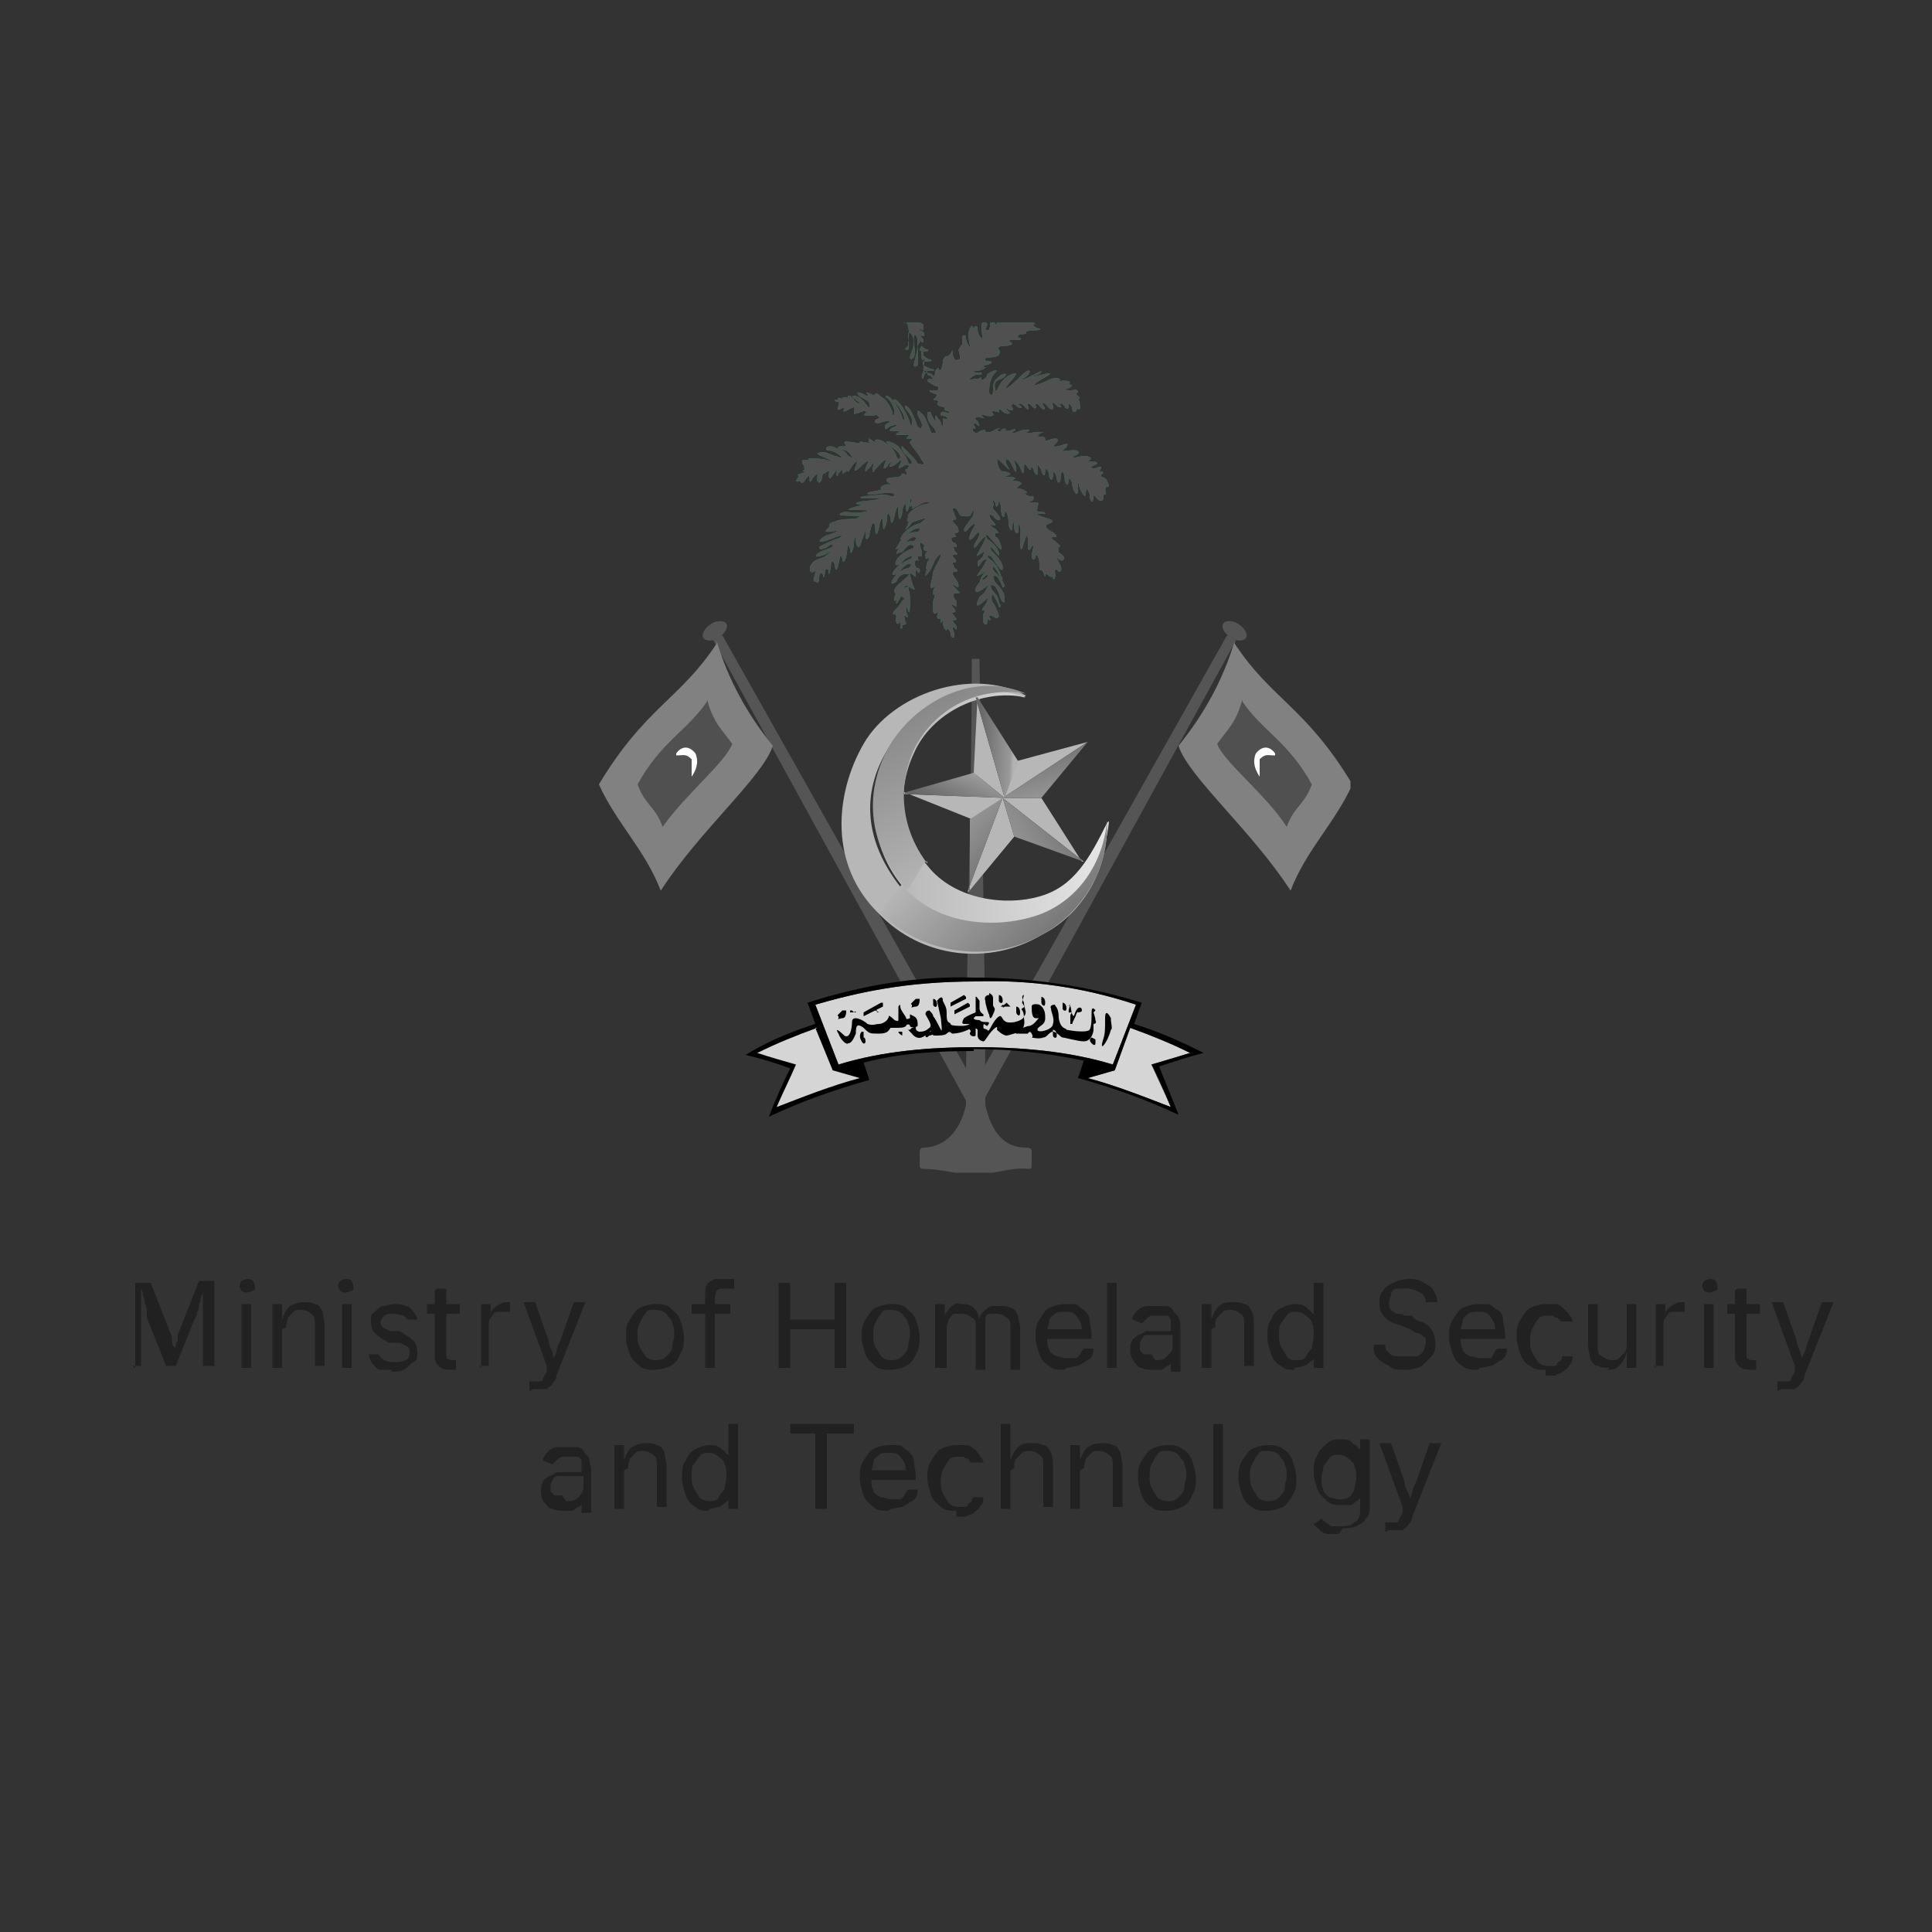 <?xml version="1.0" encoding="UTF-8"?>
<svg id="Layer_1" xmlns="http://www.w3.org/2000/svg" xmlns:xlink="http://www.w3.org/1999/xlink" version="1.1" viewBox="0 0 100 100">
  <rect x="0" y="0" width="100" height="100" fill="#333333" stroke="none"/>
  <!-- Generator: Adobe Illustrator 29.7.1, SVG Export Plug-In . SVG Version: 2.1.1 Build 8)  -->
  <defs>
    <style>
      .st0 {
        fill: none;
      }

      .st1 {
        fill: #00a650;
      }

      .st2 {
        fill: url(#linear-gradient2);
      }

      .st3 {
        fill: url(#linear-gradient1);
      }

      .st4 {
        fill: url(#linear-gradient3);
      }

      .st5 {
        fill: url(#linear-gradient6);
      }

      .st6 {
        fill: url(#linear-gradient7);
      }

      .st7 {
        fill: url(#linear-gradient5);
      }

      .st8 {
        fill: url(#linear-gradient4);
      }

      .st9 {
        fill: #496e6e;
      }

      .st10 {
        fill: #573f2f;
      }

      .st11 {
        fill: url(#linear-gradient);
      }

      .st12 {
        fill: #212121;
      }

      .st13 {
        isolation: isolate;
      }

      .st14 {
        fill: #505050;
      }

      .st15 {
        fill: #b7b7b7;
      }

      .st16 {
        fill: #fff;
      }

      .st17 {
        fill: #818181;
      }

      .st18 {
        fill: #d5d5d5;
      }

      .st19 {
        fill: #555;
      }

      .st20 {
        clip-path: url(#clippath);
      }
    </style>
    <clipPath id="clippath">
      <rect class="st0" x="31" y="16.7" width="38.9" height="44"/>
    </clipPath>
    <linearGradient id="linear-gradient" x1="45.2" y1="58.2" x2="57.4" y2="58.2" gradientTransform="translate(0 99.9) scale(1 -1)" gradientUnits="userSpaceOnUse">
      <stop offset="0" stop-color="gray"/>
      <stop offset="0" stop-color="#b3b3b3"/>
      <stop offset="1" stop-color="#e6e6e6"/>
    </linearGradient>
    <linearGradient id="linear-gradient1" x1="46.9" y1="775.2" x2="52.3" y2="785.7" gradientTransform="translate(0 -739.9)" gradientUnits="userSpaceOnUse">
      <stop offset="0" stop-color="gray"/>
      <stop offset=".8" stop-color="#b3b3b3"/>
      <stop offset="1" stop-color="#e6e6e6"/>
    </linearGradient>
    <linearGradient id="linear-gradient2" x1="55.8" y1="789.6" x2="48.1" y2="781.1" gradientTransform="translate(0 -739.9)" gradientUnits="userSpaceOnUse">
      <stop offset="0" stop-color="#666"/>
      <stop offset="1" stop-color="#ccc"/>
    </linearGradient>
    <linearGradient id="linear-gradient3" x1="52.7" y1="785.1" x2="49.3" y2="782.1" gradientTransform="translate(0 -739.9)" gradientUnits="userSpaceOnUse">
      <stop offset="0" stop-color="#666"/>
      <stop offset=".9" stop-color="#999"/>
      <stop offset="1" stop-color="#e6e6e6"/>
    </linearGradient>
    <linearGradient id="linear-gradient4" x1="56.3" y1="781.5" x2="51.8" y2="784.3" gradientTransform="translate(0 -739.9)" gradientUnits="userSpaceOnUse">
      <stop offset="0" stop-color="#666"/>
      <stop offset=".9" stop-color="#999"/>
      <stop offset="1" stop-color="#e6e6e6"/>
    </linearGradient>
    <linearGradient id="linear-gradient5" x1="53.7" y1="777.9" x2="54.6" y2="781.7" gradientTransform="translate(0 -739.9)" gradientUnits="userSpaceOnUse">
      <stop offset="0" stop-color="#666"/>
      <stop offset=".9" stop-color="#999"/>
      <stop offset="1" stop-color="#e6e6e6"/>
    </linearGradient>
    <linearGradient id="linear-gradient6" x1="50.6" y1="778.6" x2="52.5" y2="778.7" gradientTransform="translate(0 -739.9)" gradientUnits="userSpaceOnUse">
      <stop offset="0" stop-color="#666"/>
      <stop offset=".9" stop-color="#999"/>
      <stop offset="1" stop-color="#b3b3b3"/>
    </linearGradient>
    <linearGradient id="linear-gradient7" x1="49.1" y1="781.7" x2="50" y2="779.6" gradientTransform="translate(0 -739.9)" gradientUnits="userSpaceOnUse">
      <stop offset="0" stop-color="#666"/>
      <stop offset=".9" stop-color="#999"/>
      <stop offset="1" stop-color="#b3b3b3"/>
    </linearGradient>
  </defs>
  <g>
    <g class="st13">
      <path class="st12" d="M7,70.8v-4.4h.8l1.1,2.8c0,0,0,.1,0,.2,0,0,0,.2.1.3s0,.2.1.3c0,.1,0,.2,0,.3h-.1c0,0,0-.2,0-.3,0-.1,0-.2.1-.3,0-.1,0-.2.1-.3,0-.1,0-.2,0-.3l1.1-2.8h.8v4.4h-.6v-2.5c0,0,0-.2,0-.3,0-.1,0-.2,0-.4s0-.3,0-.4,0-.3,0-.4h0c0,.1,0,.3-.1.4,0,.1,0,.3-.1.4,0,.1,0,.3-.1.4,0,.1,0,.2-.1.3l-1,2.5h-.5l-1-2.5c0,0,0-.2,0-.3,0-.1,0-.2-.1-.4,0-.1,0-.3-.1-.4,0-.1,0-.3-.1-.4h0c0,.1,0,.2,0,.4s0,.3,0,.4,0,.3,0,.4,0,.2,0,.3v2.5h-.5Z"/>
      <path class="st12" d="M12.8,66.9c-.1,0-.2,0-.3-.1,0,0-.1-.2-.1-.2s0-.2.1-.3c0,0,.2-.1.3-.1s.2,0,.3.1c0,0,.1.2.1.3s0,.2-.1.2c0,0-.2.1-.3.1ZM12.5,70.8v-3.3h.5v3.3h-.5Z"/>
      <path class="st12" d="M14.6,68.8v2h-.5v-3.3h.5v.8s0,0,0,0c.1-.3.2-.5.4-.7.2-.1.4-.2.7-.2s.4,0,.6.1c.2,0,.3.2.4.4,0,.2.1.4.1.7v2.1h-.5v-2.1c0-.3,0-.5-.2-.6-.1-.1-.3-.2-.5-.2s-.3,0-.4.1-.2.2-.3.3c0,.1-.1.3-.1.5Z"/>
      <path class="st12" d="M17.9,66.9c-.1,0-.2,0-.3-.1,0,0-.1-.2-.1-.2s0-.2.1-.3c0,0,.2-.1.3-.1s.2,0,.3.1c0,0,.1.2.1.3s0,.2-.1.2c0,0-.2.1-.3.1ZM17.7,70.8v-3.3h.5v3.3h-.5Z"/>
      <path class="st12" d="M20.3,70.9c-.2,0-.4,0-.6,0s-.3-.2-.4-.3c-.1-.1-.2-.3-.2-.5h.5c0,0,.1.2.3.3s.3.1.5.1.4,0,.6-.1c.1,0,.2-.2.2-.4s0-.2-.1-.3c0,0-.2-.1-.4-.2h-.6c-.3-.2-.5-.3-.7-.5-.1-.1-.2-.3-.2-.6s0-.4.2-.5c.1-.1.3-.3.4-.3.2,0,.4-.1.6-.1s.4,0,.6.1c.2,0,.3.2.4.3.1.1.2.3.2.4h-.5s-.1-.1-.2-.2c-.1,0-.3-.1-.5-.1s-.4,0-.5.1-.2.2-.2.3,0,.2.1.3c0,0,.2.1.4.2h.5c.3.2.5.3.7.5.1.1.2.3.2.6s0,.4-.2.5-.3.3-.5.4-.4.1-.7.1Z"/>
      <path class="st12" d="M23.8,67.5v.5h-1.7v-.5h1.7ZM22.6,66.7h.5v3.3c0,.1,0,.3,0,.3s.2.1.3.1,0,0,.1,0c0,0,.1,0,.1,0v.5c0,0,0,0,0,0,0,0-.1,0-.2,0-.3,0-.5,0-.7-.2-.2-.2-.2-.4-.2-.6v-3.3Z"/>
    </g>
    <g class="st13">
      <path class="st12" d="M24.9,70.8v-3.3h.5v.5h0c0-.2.2-.3.3-.4.2-.1.3-.2.5-.2s0,0,.1,0c0,0,0,0,.1,0v.5s0,0-.1,0-.1,0-.2,0c-.2,0-.3,0-.4,0-.1,0-.2.2-.3.3s-.1.2-.1.4v2.1h-.5Z"/>
    </g>
    <g class="st13">
      <path class="st12" d="M27.4,72v-.5c.1,0,.2,0,.2,0,.1,0,.2,0,.3,0,0,0,.2,0,.2-.1s.1-.2.2-.4v-.3c0,0-1.2-3.3-1.2-3.3h.6l.7,2c0,.2.1.4.2.6,0,.2.1.4.2.6h-.2c0-.2.1-.4.2-.6,0-.2.1-.4.2-.6l.7-2h.6l-1.5,3.8c0,.2-.1.3-.2.4,0,.1-.2.2-.3.3-.1,0-.3,0-.4,0s-.2,0-.2,0-.1,0-.1,0Z"/>
      <path class="st12" d="M33.9,70.9c-.3,0-.6,0-.8-.2s-.4-.3-.5-.6-.2-.6-.2-.9,0-.6.2-.9.3-.5.5-.6.5-.2.8-.2.6,0,.8.2.4.3.5.6c.1.3.2.6.2.9s0,.6-.2.9c-.1.3-.3.5-.5.6s-.5.2-.8.2ZM33.9,70.4c.2,0,.4,0,.6-.2.1-.1.3-.3.3-.5,0-.2.1-.4.1-.6s0-.4-.1-.6c0-.2-.2-.3-.3-.5-.1-.1-.3-.2-.6-.2s-.4,0-.5.2c-.1.1-.2.3-.3.5s-.1.4-.1.6,0,.4.1.6.2.3.3.5c.1.1.3.2.5.2Z"/>
      <path class="st12" d="M37.8,67.5v.5h-2v-.5h2ZM36.5,70.8v-3.8c0-.2,0-.4.1-.5,0-.1.2-.2.4-.3.1,0,.3,0,.5,0s.2,0,.3,0c0,0,.1,0,.2,0v.5c-.2,0-.2,0-.3,0,0,0-.1,0-.2,0-.2,0-.3,0-.4.1,0,0-.1.2-.1.4v3.6h-.5Z"/>
      <path class="st12" d="M40.3,70.8v-4.4h.6v1.9h2.3v-1.9h.6v4.4h-.6v-2h-2.3v2h-.6Z"/>
      <path class="st12" d="M46.1,70.9c-.3,0-.6,0-.8-.2s-.4-.3-.5-.6-.2-.6-.2-.9,0-.6.2-.9.3-.5.5-.6.5-.2.8-.2.6,0,.8.2.4.3.5.6c.1.3.2.6.2.9s0,.6-.2.9c-.1.3-.3.5-.5.6s-.5.2-.8.2ZM46.1,70.4c.2,0,.4,0,.6-.2.1-.1.3-.3.3-.5,0-.2.1-.4.1-.6s0-.4-.1-.6c0-.2-.2-.3-.3-.5-.1-.1-.3-.2-.6-.2s-.4,0-.5.2c-.1.1-.2.3-.3.5s-.1.4-.1.6,0,.4.1.6.2.3.3.5c.1.1.3.2.5.2Z"/>
      <path class="st12" d="M48.4,70.8v-3.3h.5v.7s0,0,0,0c0-.2.1-.3.2-.4,0-.1.2-.2.3-.3s.3,0,.4,0c.2,0,.4,0,.6.2s.2.3.3.6h0c0-.2.1-.3.2-.4.1-.1.2-.2.4-.3.1,0,.3,0,.5,0s.4,0,.5.1c.2,0,.3.2.4.4,0,.2.1.4.1.6v2.2h-.5v-2.2c0-.2,0-.4-.2-.5-.1-.1-.3-.2-.5-.2s-.3,0-.4,0-.2.1-.2.3c0,.1,0,.2,0,.4v2.2h-.5v-2.3c0-.2,0-.3-.2-.4-.1-.1-.3-.2-.5-.2s-.3,0-.4,0c-.1,0-.2.2-.3.3,0,.1-.1.3-.1.4v2.1h-.5Z"/>
      <path class="st12" d="M55.1,70.9c-.3,0-.6,0-.8-.2-.2-.1-.4-.3-.5-.6s-.2-.6-.2-.9,0-.6.2-.9.3-.5.5-.6c.2-.1.5-.2.8-.2s.4,0,.5,0c.2,0,.3.2.5.3.1.1.3.3.3.5,0,.2.1.5.1.8v.2h-2.6v-.5h2.3l-.2.2c0-.2,0-.4-.1-.6s-.2-.3-.3-.4-.3-.1-.5-.1-.4,0-.5.1-.3.2-.3.4c0,.2-.1.3-.1.5v.3c0,.2,0,.5.1.6,0,.2.2.3.4.4.2,0,.3.1.5.1s.2,0,.4,0c.1,0,.2,0,.3-.2,0,0,.1-.2.2-.3h.5c0,.3-.1.5-.3.6s-.3.2-.5.3c-.2,0-.4.1-.6.1Z"/>
      <path class="st12" d="M57.8,66.4v4.4h-.5v-4.4h.5Z"/>
      <path class="st12" d="M59.7,70.9c-.2,0-.4,0-.6-.1-.2,0-.3-.2-.4-.3-.1-.2-.2-.3-.2-.6s0-.3.1-.5c0-.1.2-.2.3-.3.1,0,.3-.1.4-.2.2,0,.3,0,.5,0,.2,0,.4,0,.5,0s.2,0,.3,0c0,0,0,0,0-.2h0c0-.2,0-.3,0-.4,0,0-.1-.2-.2-.2-.1,0-.2,0-.4,0s-.3,0-.4,0c-.1,0-.2.1-.3.2,0,0-.1.1-.2.2l-.5-.2c0-.2.2-.4.3-.5.1-.1.3-.2.5-.2.2,0,.3,0,.5,0s.2,0,.4,0c.1,0,.3,0,.4.2s.2.2.3.4.1.4.1.6v2.2h-.5v-.5h0c0,0,0,.2-.2.2,0,0-.2.2-.3.2s-.3,0-.5,0ZM59.8,70.4c.2,0,.4,0,.5-.1s.2-.2.3-.3.1-.3.1-.4v-.5s0,0-.1,0c0,0-.2,0-.3,0,0,0-.2,0-.3,0,0,0-.2,0-.2,0-.1,0-.2,0-.4,0-.1,0-.2,0-.3.2s-.1.2-.1.3,0,.2,0,.3c0,0,.1.1.2.2.1,0,.2,0,.4,0Z"/>
      <path class="st12" d="M62.7,68.8v2h-.5v-3.3h.5v.8s0,0,0,0c.1-.3.2-.5.4-.7s.4-.2.7-.2.4,0,.6.1c.2,0,.3.2.4.4s.1.4.1.7v2.1h-.5v-2.1c0-.3,0-.5-.2-.6-.1-.1-.3-.2-.5-.2s-.3,0-.4.1-.2.2-.3.3-.1.3-.1.5Z"/>
      <path class="st12" d="M67,70.9c-.3,0-.5,0-.7-.2-.2-.1-.4-.3-.5-.6s-.2-.6-.2-.9,0-.7.2-.9c.1-.3.3-.5.5-.6.2-.1.5-.2.7-.2s.4,0,.5.1c.1,0,.2.2.3.2,0,0,.1.2.2.2h0v-1.6h.5v4.4h-.5v-.5h0c0,0,0,.1-.2.2,0,0-.2.2-.3.2s-.3.1-.5.1ZM67.1,70.4c.2,0,.4,0,.5-.2s.2-.3.3-.4c0-.2.1-.4.1-.7s0-.5-.1-.6c0-.2-.2-.3-.3-.4-.1-.1-.3-.2-.5-.2s-.4,0-.5.2c-.1.1-.2.3-.3.4s-.1.4-.1.6,0,.4.1.6.2.3.3.5.3.2.5.2Z"/>
      <path class="st12" d="M72.7,70.9c-.3,0-.6,0-.8-.2-.2-.1-.4-.2-.6-.4s-.2-.4-.2-.7h.6c0,.2,0,.3.2.4,0,.1.2.2.4.2s.3,0,.5,0,.4,0,.5,0c.2,0,.3-.2.4-.3,0-.1.1-.3.1-.4s0-.3-.1-.3c0,0-.2-.2-.3-.2s-.3-.1-.4-.2l-.5-.2c-.4-.1-.6-.2-.8-.4s-.3-.4-.3-.7,0-.5.2-.7c.1-.2.3-.3.5-.4.2-.1.5-.2.8-.2s.5,0,.8.2c.2.1.4.2.5.4.1.2.2.4.2.6h-.6c0-.2-.1-.4-.3-.5s-.4-.2-.7-.2-.4,0-.5,0c-.1,0-.3.1-.3.3,0,.1-.1.2-.1.4s0,.3.1.4c0,0,.2.2.3.2s.3,0,.4.1h.4c.1.2.2.2.4.3.1,0,.3.1.4.2s.2.2.3.4c0,.1.1.3.1.5s0,.5-.2.7-.3.3-.5.5c-.2.1-.5.2-.9.2Z"/>
      <path class="st12" d="M76.5,70.9c-.3,0-.6,0-.8-.2-.2-.1-.4-.3-.5-.6s-.2-.6-.2-.9,0-.6.2-.9.3-.5.5-.6c.2-.1.5-.2.8-.2s.3,0,.5,0,.3.2.5.3.3.3.3.5c0,.2.1.5.1.8v.2h-2.6v-.5h2.3l-.2.2c0-.2,0-.4-.1-.6s-.2-.3-.3-.4-.3-.1-.5-.1-.4,0-.5.1-.3.2-.3.4c0,.2-.1.3-.1.5v.3c0,.2,0,.5.1.6,0,.2.2.3.4.4.2,0,.3.1.5.1s.2,0,.4,0,.2,0,.3-.2.1-.2.2-.3h.5c0,.3-.1.5-.3.6s-.3.2-.5.3c-.2,0-.4.1-.6.1Z"/>
      <path class="st12" d="M80,70.9c-.3,0-.6,0-.8-.2-.2-.1-.4-.3-.5-.6s-.2-.6-.2-.9,0-.6.2-.9.3-.5.5-.6c.2-.1.5-.2.8-.2s.3,0,.5,0,.3.1.4.2.2.2.3.3c0,.1.2.2.2.4h-.5c0,0,0,0-.1,0,0,0-.1-.1-.2-.2,0,0-.2,0-.2-.1,0,0-.2,0-.3,0-.2,0-.4,0-.5.2-.1.1-.2.3-.3.5s-.1.4-.1.6,0,.4.1.6.2.3.3.5c.1.1.3.2.5.2s.2,0,.3,0c0,0,.2,0,.2-.1s.1-.1.2-.2,0-.2.1-.2h.5c0,.3-.1.4-.2.5,0,.1-.2.2-.3.3s-.3.1-.4.2c-.1,0-.3,0-.5,0Z"/>
      <path class="st12" d="M83.3,70.8c-.2,0-.4,0-.6-.1-.2,0-.3-.2-.4-.4,0-.2-.1-.4-.1-.7v-2.1h.5v2.1c0,.3,0,.5.2.6s.3.2.5.2.3,0,.4-.1.2-.2.3-.3.1-.3.1-.5v-2h.5v3.3h-.5v-.8h0c-.1.3-.2.5-.4.7s-.4.2-.6.2Z"/>
    </g>
    <g class="st13">
      <path class="st12" d="M85.7,70.8v-3.3h.5v.5h0c0-.2.2-.3.3-.4.2-.1.3-.2.5-.2s0,0,.1,0c0,0,0,0,.1,0v.5s0,0-.1,0-.1,0-.2,0c-.2,0-.3,0-.4,0s-.2.2-.3.3-.1.2-.1.4v2.1h-.5Z"/>
    </g>
    <g class="st13">
      <path class="st12" d="M88.5,66.9c-.1,0-.2,0-.3-.1,0,0-.1-.2-.1-.2s0-.2.1-.3c0,0,.2-.1.3-.1s.2,0,.3.1c0,0,.1.2.1.3s0,.2-.1.2c0,0-.2.1-.3.1ZM88.2,70.8v-3.3h.5v3.3h-.5Z"/>
    </g>
    <g class="st13">
      <path class="st12" d="M91.1,67.5v.5h-1.7v-.5h1.7ZM89.9,66.7h.5v3.3c0,.1,0,.3,0,.3s.2.1.3.1,0,0,.1,0c0,0,.1,0,.1,0v.5c0,0,0,0,0,0,0,0-.1,0-.2,0-.3,0-.5,0-.7-.2-.2-.2-.2-.4-.2-.6v-3.3Z"/>
    </g>
    <g class="st13">
      <path class="st12" d="M92,72v-.5c.1,0,.2,0,.2,0,.1,0,.2,0,.3,0,0,0,.2,0,.2-.1s.1-.2.2-.4v-.3c0,0-1.2-3.3-1.2-3.3h.6l.7,2c0,.2.1.4.2.6,0,.2.1.4.2.6h-.2c0-.2.1-.4.2-.6s.1-.4.2-.6l.7-2h.6l-1.5,3.8c0,.2-.1.3-.2.4,0,.1-.2.2-.3.3-.1,0-.3,0-.4,0s-.2,0-.2,0-.1,0-.1,0Z"/>
    </g>
    <g class="st13">
      <path class="st12" d="M29.2,78.2c-.2,0-.4,0-.6-.1-.2,0-.3-.2-.4-.3s-.2-.3-.2-.6,0-.3.1-.5c0-.1.2-.2.3-.3.1,0,.3-.1.4-.2.2,0,.3,0,.5,0,.2,0,.4,0,.5,0s.2,0,.3,0c0,0,0,0,0-.2h0c0-.2,0-.3,0-.4,0,0-.1-.2-.2-.2-.1,0-.2,0-.4,0s-.3,0-.4,0c-.1,0-.2.1-.3.2,0,0-.1.1-.2.2l-.5-.2c0-.2.2-.4.3-.5.1-.1.3-.2.5-.2s.3,0,.5,0,.2,0,.4,0c.1,0,.3,0,.4.2s.2.2.3.4c0,.2.1.4.1.6v2.2h-.5v-.5h0c0,0,0,.2-.2.2,0,0-.2.2-.3.2s-.3,0-.5,0ZM29.3,77.7c.2,0,.4,0,.5-.1.1,0,.2-.2.3-.3s.1-.3.1-.4v-.5s0,0-.1,0c0,0-.2,0-.3,0s-.2,0-.3,0c0,0-.2,0-.2,0-.1,0-.2,0-.4,0-.1,0-.2,0-.3.2s-.1.2-.1.3,0,.2,0,.3c0,0,.1.1.2.2.1,0,.2,0,.4,0Z"/>
      <path class="st12" d="M32.3,76.1v2h-.5v-3.3h.5v.8s0,0,0,0c.1-.3.2-.5.4-.7.2-.1.4-.2.7-.2s.4,0,.6.1c.2,0,.3.2.4.4,0,.2.1.4.1.7v2.1h-.5v-2.1c0-.3,0-.5-.2-.6-.1-.1-.3-.2-.5-.2s-.3,0-.4.1-.2.2-.3.3c0,.1-.1.3-.1.5Z"/>
      <path class="st12" d="M36.7,78.2c-.3,0-.5,0-.7-.2-.2-.1-.4-.3-.5-.6-.1-.3-.2-.6-.2-.9s0-.7.2-.9c.1-.3.3-.5.5-.6.2-.1.5-.2.7-.2s.4,0,.5.1c.1,0,.2.2.3.2,0,0,.1.2.2.2h0v-1.6h.5v4.4h-.5v-.5h0c0,0,0,.1-.2.2,0,0-.2.2-.3.2s-.3.1-.5.1ZM36.7,77.7c.2,0,.4,0,.5-.2s.2-.3.3-.4c0-.2.1-.4.1-.7s0-.5-.1-.6c0-.2-.2-.3-.3-.4-.1-.1-.3-.2-.5-.2s-.4,0-.5.2c-.1.1-.2.3-.3.4s-.1.4-.1.6,0,.4.1.6.2.3.3.5c.1.1.3.2.5.2Z"/>
    </g>
    <g class="st13">
      <path class="st12" d="M40.9,74.2v-.5h3.3v.5h-1.4v3.9h-.6v-3.9h-1.4Z"/>
    </g>
    <g class="st13">
      <path class="st12" d="M46,78.2c-.3,0-.6,0-.8-.2s-.4-.3-.5-.6-.2-.6-.2-.9,0-.6.2-.9.3-.5.5-.6c.2-.1.5-.2.8-.2s.4,0,.5,0c.2,0,.3.2.5.3.1.1.3.3.3.5,0,.2.1.5.1.8v.2h-2.6v-.5h2.3l-.2.2c0-.2,0-.4-.1-.6s-.2-.3-.3-.4-.3-.1-.5-.1-.4,0-.5.1-.3.2-.3.4c0,.2-.1.3-.1.5v.3c0,.2,0,.5.1.6,0,.2.2.3.4.4.2,0,.3.1.5.1s.2,0,.4,0c.1,0,.2,0,.3-.2,0,0,.1-.2.2-.3h.5c0,.3-.1.5-.3.6s-.3.2-.5.3c-.2,0-.4.1-.6.1Z"/>
      <path class="st12" d="M49.5,78.2c-.3,0-.6,0-.8-.2s-.4-.3-.5-.6-.2-.6-.2-.9,0-.6.2-.9.3-.5.5-.6.5-.2.8-.2.3,0,.5,0,.3.1.4.2c.1,0,.2.2.3.3,0,.1.2.2.2.4h-.5c0,0,0,0-.1,0s-.1-.1-.2-.2c0,0-.2,0-.2-.1,0,0-.2,0-.3,0-.2,0-.4,0-.5.2-.1.1-.2.3-.3.5s-.1.4-.1.6,0,.4.1.6.2.3.3.5c.1.1.3.2.5.2s.2,0,.3,0c0,0,.2,0,.2-.1s.1-.1.2-.2c0,0,0-.2.1-.2h.5c0,.3-.1.4-.2.5,0,.1-.2.2-.3.3s-.3.1-.4.2c-.1,0-.3,0-.5,0Z"/>
      <path class="st12" d="M52.3,76.1v2h-.5v-4.4h.5v1.9h0c.1-.3.2-.5.4-.7s.4-.2.7-.2.4,0,.6.1c.2,0,.3.2.4.4s.1.4.1.7v2.1h-.5v-2.1c0-.3,0-.5-.2-.6-.1-.1-.3-.2-.5-.2s-.3,0-.4.1-.2.2-.3.3-.1.3-.1.5Z"/>
      <path class="st12" d="M55.9,76.1v2h-.5v-3.3h.5v.8s0,0,0,0c.1-.3.2-.5.4-.7.2-.1.4-.2.7-.2s.4,0,.6.1c.2,0,.3.2.4.4,0,.2.1.4.1.7v2.1h-.5v-2.1c0-.3,0-.5-.2-.6-.1-.1-.3-.2-.5-.2s-.3,0-.4.1-.2.2-.3.3c0,.1-.1.3-.1.5Z"/>
      <path class="st12" d="M60.4,78.2c-.3,0-.6,0-.8-.2-.2-.1-.4-.3-.5-.6s-.2-.6-.2-.9,0-.6.2-.9.3-.5.5-.6c.2-.1.5-.2.8-.2s.6,0,.8.2c.2.1.4.3.5.6.1.3.2.6.2.9s0,.6-.2.9c-.1.3-.3.5-.5.6-.2.1-.5.2-.8.2ZM60.4,77.7c.2,0,.4,0,.6-.2.1-.1.3-.3.3-.5,0-.2.1-.4.1-.6s0-.4-.1-.6c0-.2-.2-.3-.3-.5-.1-.1-.3-.2-.6-.2s-.4,0-.5.2c-.1.1-.2.3-.3.5s-.1.4-.1.6,0,.4.1.6.2.3.3.5c.1.1.3.2.5.2Z"/>
      <path class="st12" d="M63.3,73.7v4.4h-.5v-4.4h.5Z"/>
      <path class="st12" d="M65.6,78.2c-.3,0-.6,0-.8-.2-.2-.1-.4-.3-.5-.6s-.2-.6-.2-.9,0-.6.2-.9.3-.5.5-.6c.2-.1.5-.2.8-.2s.6,0,.8.2c.2.1.4.3.5.6s.2.6.2.9,0,.6-.2.9-.3.5-.5.6c-.2.1-.5.2-.8.2ZM65.6,77.7c.2,0,.4,0,.6-.2.1-.1.3-.3.3-.5s.1-.4.1-.6,0-.4-.1-.6c0-.2-.2-.3-.3-.5-.1-.1-.3-.2-.6-.2s-.4,0-.5.2c-.1.1-.2.3-.3.5s-.1.4-.1.6,0,.4.1.6.2.3.3.5c.1.1.3.2.5.2Z"/>
      <path class="st12" d="M69.3,79.4c-.2,0-.5,0-.6,0s-.3-.1-.4-.2c-.1-.1-.2-.2-.3-.3l.4-.3c0,0,.1.1.2.2,0,0,.2.1.3.2.1,0,.3,0,.5,0s.5,0,.7-.2c.2-.1.3-.3.3-.6v-.7h0c0,0,0,.1-.2.2,0,0-.2.2-.3.2s-.3,0-.5,0-.5,0-.7-.2-.4-.3-.5-.6-.2-.5-.2-.9,0-.6.2-.9c.1-.3.3-.4.5-.6s.5-.2.7-.2.4,0,.5.1.2.2.3.2c0,0,.1.2.2.2h0v-.5h.5v3.4c0,.3,0,.5-.2.7-.1.2-.3.3-.5.4s-.5.1-.7.1ZM69.3,77.6c.2,0,.4,0,.5-.1.1,0,.2-.2.3-.4,0-.2.1-.4.1-.6s0-.4-.1-.6c0-.2-.2-.3-.3-.4-.1-.1-.3-.2-.5-.2s-.4,0-.5.2c-.1.1-.2.3-.3.4,0,.2-.1.4-.1.6s0,.4.1.6c0,.2.2.3.3.4.1,0,.3.1.5.1Z"/>
      <path class="st12" d="M71.7,79.3v-.5c.1,0,.2,0,.2,0,.1,0,.2,0,.3,0s.2,0,.2-.1.1-.2.2-.4v-.3c0,0-1.2-3.3-1.2-3.3h.6l.7,2c0,.2.1.4.2.6s.1.4.2.6h-.2c0-.2.1-.4.2-.6,0-.2.1-.4.2-.6l.7-2h.6l-1.5,3.8c0,.2-.1.3-.2.4,0,.1-.2.2-.3.3-.1,0-.3,0-.4,0s-.2,0-.2,0-.1,0-.1,0Z"/>
    </g>
  </g>
  <g class="st20">
    <g>
      <path class="st10" d="M36.8,32.3c-.3.2-.5.5-.4.7.1.2.5.2.8,0,.3-.2.5-.5.4-.7s-.5-.2-.8,0h0ZM64.1,32.3c.3.2.5.5.4.7-.1.2-.5.2-.8,0-.3-.2-.5-.5-.4-.7.1-.2.5-.2.8,0Z"/>
      <path class="st1" d="M47.8,16.8s0,0,0,.2-.2,0-.2,0,0,0,0,.1c0,0,.1,0,.2.1s0,.2,0,.2c0,0-.2,0-.2,0,0,0,.1,0,.2.2,0,.1,0,.1,0,.1,0,0-.1,0-.1,0s0,.1,0,.2c0,0,.2.2.3.2s0,.1,0,.1c0,0-.2,0-.2,0s0,.2,0,.2c0,0,.2.2.3.2s.2.1,0,.1-.2,0-.3,0c0,0-.1.1,0,.2s.2.1.4.2c.2,0,.2.1,0,.1,0,0-.3,0-.3,0,0,0-.2,0,0,.1.1,0,.4,0,.4.2,0,.2-.2.1-.2.1,0,0-.2.1,0,.2s.3.2.4.2.1.2,0,.2-.3,0-.3,0c0,0-.2,0,0,.1.2.1,0,0,.2.1.2,0,0,.2,0,.2,0,0-.2.1,0,.1.1,0,.2.1.2.1,0,0-.2.1,0,.2s.3,0,.3.2c0,.1,0,0,.2.1.1,0,0,.1,0,.1,0,0-.4-.2-.4,0,0,0,0,.1,0,.1,0,0,.2,0,.3.1s.1.1,0,.1-.2-.1-.2,0c0,0,0,.2,0,.3,0,.1-.1,0-.1-.1s-.2-.3-.2-.3c0,0,0,.1,0,0s-.1-.1-.1,0,0,.2,0,.2c0,0-.2-.3-.2-.4s-.2-.1-.2,0,0,.4.2.6.3.4.2.4c0,0-.2,0-.2,0s-.3-.9-.5-1c-.2-.2-.2-.2-.2,0s.3.5.2.7c0,.2-.1,0-.2,0,0,0-.2-.6-.4-.9-.3-.4-.3-.1-.2,0s.4.5.3.7c0,.2-.1.1-.1,0,0-.1-.3-.8-.6-1.1-.3-.3-.3,0-.2,0,0,0,.4.4.5.8,0,.3-.1.1-.1,0,0,0-.2-.6-.6-1-.4-.3-.2.1-.2,0s.4.4.4.7-.1.2-.1.1-.2-.6-.5-.8c-.3-.2-.3-.3-.4-.2s-.2,0-.2,0c0,0-.4-.2-.2,0,.1.2-.2,0-.2,0,0,0-.4-.2-.3,0,.1.2.6.3.6.5s0,.3,0,.2c-.2-.1-.3-.5-.7-.6-.4-.1,0,.2,0,.2,0,0,.3.2.2.2s-.2-.1-.3-.2c0-.1-.3-.3-.3-.2,0,0,0,.1,0,.1s-.3-.1-.3,0c0,.2,0,0-.1,0s-.2,0-.1.1c0,0-.2,0-.2,0s0,.1.2.1c0,0,0,0,0,.2-.1.1,0,.3,0,.2.1,0,.2-.1.3-.1s.2,0,0,0c0,.1-.1.2,0,.2s.5-.3.5-.2c0,.1,0,.1,0,.2s0,.2.1.1c.2,0,.4-.2.5-.1.1,0,0,.1,0,.1,0,0-.2.1,0,.1s.2,0,.4,0c.2,0,.1-.1.2,0,.1.1.2.1,0,.2-.1,0-.2.2,0,.2s.3-.1.5-.1c.2,0,.2,0,.1.1,0,0-.2,0-.2.2s.1.1.2,0c0,0,.2-.1.3-.1s.2,0,0,.1c0,0-.1,0-.2.1s0,.1,0,.1c.1,0,.4,0,.4,0s.2,0,.1,0c0,0-.3.2-.2.2.1,0,.3,0,.4,0,.2,0,.3,0,.2.1,0,0-.2.1,0,.1s.3,0,.3,0-.1,0-.2.2c0,.1.4.5.6.9.2.3.2,0,.1.2,0,.1-.2,0-.3,0-.1-.2-.3-.4-.5-.6-.3-.3-.3-.3-.3-.3,0,0-.1,0,0,.2s.4.4.5.6c0,.2-.2.1-.2,0-.1-.3-.3-.5-.5-.8-.4-.3-.7-.3-.6-.2.1.2.6.4.7.7,0,.3-.2.1-.2,0-.1-.3-.3-.5-.6-.7-.3-.2-.6-.2-.5,0,0,.2,0,.1,0,0,0,0-.3-.2-.3-.2,0,0-.1,0,0,.2,0,.1,0,0-.2,0-.1,0-.3-.1-.3,0s-.2,0-.3,0c0,0-.5-.1-.5,0s.2.2,0,.2c-.2,0-.4,0-.3.1,0,.1.4,0,.6.3.3.4,0,.1-.1.1,0,0-.1-.2-.3-.3-.2,0-.4-.2-.6-.2-.2,0-.3.1-.2.2.2,0,.5.1.7.3.2.2-.2,0-.3,0,0,0-.5-.2-.5-.2,0,0-.7,0-.2.2.5.2.8.4.3.2-.5-.1-1.2-.1-.9,0,.3.1-.1,0-.2,0s-.3,0-.1.3c.2.2-.2,0,0,.1s-.2.2,0,.2c.3,0-.5.2-.3.2.2,0-.3.4,0,.3.4,0,0,0,.2.1.1,0,.2-.2.2-.2,0,0,.2-.3.2-.1s0,.4.2,0c.3-.3.2-.1.2,0,0,.1,0,.2,0,.2.1,0,0,.2.2,0,.1-.2,0-.4.2-.4.1-.1.3-.2.2,0,0,.2,0,.4.2.1.2-.3.3-.4.2-.2,0,.2,0,.4.1.1.2-.2.3-.3.2-.1,0,.2,0,.1.2,0,0,0,.1,0,.1,0,0,.1.2-.3.3-.4,0,0,.3-.3.1.1-.2.5.2.1.2.1,0,0,.6-.6.4-.2-.2.4-.1.5,0,.3.2-.1.4-.6.3-.2-.1.4,0,.4.1.2.2-.2.7-.8.5-.3-.2.5.2.1.2,0,0,0,.3-.2.1,0-.2.3.2.1.3,0,0,0,.4-.4.2,0-.2.4,0,.2.2.1.2-.1.3,0,.2.1-.1.2-.2,0-.1.2.1.3-.1.1-.2.1,0,0,0,.1-.2.2-.2,0-.9,0-.5.3.4.2,0,0-.2.1,0,0-.3.1-.2.2.2,0-.2.1-.2.1,0,0-.8.1-.4.2.4,0,1.2-.2,1.3,0,0,.2-.4,0-.5,0s-1.8.1-1.1.2c.7,0,.8,0,.9,0,0,0-.4.1-.5.1s-1.1.1-.7.2.4,0,0,.1-.7.2-.2.2c.5,0,1.1,0,.5.1-.6.1-.6,0-1,0-.3.1-.5.2.5.2s.2,0,.2.1-.8,0-1.2.2c-.4.1-.2.2-.3.3s-.4.3.2.2-.2.2-.3.2-.9.6.2.2c1-.4.4,0,.3,0s-.9.4-.9.4c0,0,0,.2.2.1.2,0,.4-.3.5-.2.1.1-.2.2-.5.3-.3.1-.7.5.1.2.8-.4.1,0,0,.1s-.5.1-.7.4c-.2.3,0,.5.1.4.2-.1.2-.1.1,0,0,.2-.2.5,0,.5,0,0,.2.2.2-.2,0-.3.2-.3.2-.1s.1,0,.1-.2c0-.2.2-.2.2,0s0,.2.1-.2c0-.4.1-.4.2-.2,0,.2.1.5.2,0s.1-.5.2-.3c0,.2.1.3.2-.1s0-.8.2-.4c0,.5.2,0,.2-.3s.1-.4.1-.1.2.5.3,0c.2-.5.2-.7.2-.3s.2.1.2,0c0-.1.2-1.1.3-.4,0,.7.2.1.2,0,0-.2.2-.8.2-.2,0,.7.2-.1.2-.1,0,0,0-.8.2-.2,0,.6.2,0,.2-.1,0,0,.2-.9.2-.2s.2.2.2,0,.2-.7.2-.2c0,.5.2-.2.2-.2,0,0,0,0,0-.2,0-.2.1,0,.1,0s-.2.4,0,.3c.2-.1,0,0,0,.1,0,.1.5-.3.7-.3.2,0,.4,0,0,.1-.3,0-.9.4-.9.6s-.1.3,0,.3c.2,0,0,0,0,.1s-.3.5,0,.2,0-.2.6-.4.1.1,0,.2c-.2,0-.7.3-.9.6-.2.3,0,.2,0,.2s.3-.3.6-.5c.3-.1.3-.1.3,0,0,.2-.3.1-.5.2-.2.1-.5.3-.6.6-.2.3-.2.2,0,.2.2,0,.5-.6.8-.6.3,0,0,.2,0,.2-.1,0-.3,0-.4.1-.2.1-.4.3-.5.5,0,.2,0,0,.2,0s.2-.3.5-.4c.3,0,.2.2.1.2,0,0-.6.2-.8.6-.2.4.2.2.2.2,0,0,.2-.3.5-.4.3-.1,0,.1.1.1,0,0-.6.2-.9.6-.3.4.1.2.2.2,0,0,.2-.4.5-.5s.1.2,0,.2c0,0-.5.1-.8.6-.2.4.2.1.2.1,0,0,.1-.4.5-.4.3,0,.2,0,0,.2-.2.2-.5.4-.6.6,0,.2,0,.3.2.2l.4-.4s.3,0,0,.1c-.3.1-.6.4-.6.5s-.1.4.2,0c.3-.3.1,0,0,0s-.2.6,0,.2c.3-.4,0-.4.2-.2.2.1.1.1,0,.2,0,0,0,0-.2.3-.2.2-.4.4-.2.4.2,0,0,.3.1.4,0,0,0,.2.2,0,0,0,0,.2,0,.3s.1,0,.1,0,0-.4,0-.2c0,.1.2,0,.2,0s-.2-.6,0-.4c.2.2,0-.2,0-.3,0,0,0-.4.1,0,.1.3.1-.2.1-.3s0-.3,0,0c0,.2,0,0,0-.4,0-.3-.2-.6,0-.5.2.1.3.2.2,0-.1-.2-.3-.9-.1-.7.2.2.2.2.2,0,0-.2,0-.3.1-.1s.2-.2,0-.2-.2-.5,0-.4c.1.1,0,0,0-.2,0,0,0,0,.2,0,0,0,0-.3,0-.3,0,0-.2-.5,0-.4.2.2.2,0,.2,0,0-.1,0,0,0,0s-.2.4,0,.4c.2,0,0,.1,0,.2,0,.1,0,.3.1.2.2-.1,0,.2,0,.2,0,0-.2.6.1.2s.2-.4,0-.1-.2.6-.2.6c0,0,.2-.1.4-.6s.5-.6.4-.5c0,.2-.3.6-.4.9,0,.3-.3,1,0,.8.2-.2,0,.1,0,.2,0,0,0,.4,0,.2.1-.2.1.1,0,.3,0,.2,0,.2,0,.5,0,.2.1.2.2.1s0,.2,0,.2c0,0,0,.2.2.1,0,0,0,0,0,.2s.1-.3.1,0c0,.3.2.5.2.4s.2,0,.2.2c0,.2.2.3.2.1s-.2-.6,0-.4.1,0,.1-.1c0,0-.3-.4-.2-.3.2,0,.2,0,.2-.1,0,0-.3-.3-.2-.3.2,0,.2-.1,0-.3-.1-.2,0-.1.2,0,0,0,0-.2,0-.3-.1-.1-.3-.4,0-.4.2,0,.2,0,.1-.1s-.5-.5-.2-.3c.3.2.2,0,.2-.1s-.5-.6-.2-.6c.2,0,.2-.1,0-.2,0-.1-.2-.3,0-.3.2,0,0-.2,0-.2,0,0-.2-.2,0-.2.2,0,.2,0,0-.2,0-.2-.2-.3,0-.2.2.1.1-.2,0-.2s-.3-.3,0-.3c.2,0,0-.1,0-.2,0,0,.3,0,.2-.2,0-.2-.5-.5-.2-.5.2,0,0-.2,0-.3s-.2-.3,0-.3c.2,0,.2.4.4.4.1,0,.3,0,.2,0,0,.1,0,0,.2,0,.1-.1.2-.4.2-.3s0,.3-.1.4c0,0-.4.5-.4.6s0,.2.2,0c.2-.3.5-.4.3-.1-.2.3-.4.9,0,.5.3-.4.4-.3.2.1-.3.4-.2.6,0,.3.2-.3.6-.7.3-.1-.3.6-.5.8-.2.6.3-.2.3-.2.2,0,0,.2-.3.3-.3.4s0,.4.2,0c.3-.3.3-.1.2,0,0,.2-.8,1-.2.6.6-.4.1,0,.1,0s-.4.7,0,.2c.4-.4.2.1,0,.1s-.7.8-.2.6c.4-.2.5-.5.4-.2s-.3.4-.4.5c0,0-.3.6,0,.4.3-.2.5-.5.4-.2s-.4.5-.2.5c.2,0,0,.1,0,.2,0,0,0,.3,0,.2s0,.1,0,.2.2.2.2,0c0-.2,0-.2.1-.1.2,0,0-.1,0-.2,0-.1.2,0,.2,0,0,0,.2.2.3,0,0-.1-.2-.6-.3-.7s-.1-.5,0-.4.3.5.3.6.2,0,0-.2c0-.2-.1-.4-.3-.6-.1-.1-.2-.4,0-.3.2,0,.4.7.4.7,0,0,.2.4.2,0,0-.5-.5-.8-.5-.9,0,0-.2-.3,0-.3.2,0,.4.6.4.6,0,0,.2,0,0-.3s-.4-.5-.5-.6c0,0,0-.5,0-.2.2.2.3.4.4.7,0,.2.2,0,0-.2,0-.1-.2-.6-.5-.8-.3-.2-.2-.3,0-.2.1.1.6,1,.6.6,0-.4-.5-.8-.6-.9,0-.1-.1-.3,0-.2.2.2.5.7.4.3-.1-.4-.6-.7-.6-.7,0,0-.2-.3,0-.2.2.1.9,1.2.7.5-.2-.6-.3-.3-.3-.5s.2-.1.2-.1c0,0-.1-.2-.3-.3s-.1-.2,0-.1c.1,0,.2,0,0-.2-.2-.2-.3-.5,0-.3.2.3.5.3.3,0-.2-.3-.4-.4-.3-.5s-.1-.4,0-.3c.2.1.1.4.2.3.1,0,.1-.6.2,0,0,.6.2.7.2.4s.2,0,.2.4.2.6.2.3c0-.3.1-.4.1,0s.3.4.2,0c0-.4.2,0,.1.5,0,.4,0,1,.2.3.2-.7.2-.3.2,0,0,.2,0,.6.2.2.2-.3,0,.3,0,.5,0,.2.2.2.2,0s.2,0,.2.4,0,.3.1.3.2.5.2.3c0-.2,0-.1.2,0,0,.1.2,0,.2.1,0,.2.2,0,.1-.3,0-.3.2,0,.2,0s.3,0,0-.5c-.3-.6,0,0,.2-.1s0-.3-.2-.4c0-.1,0-.3,0-.3.2,0,0-.1-.2-.3-.3-.2-.2-.2,0-.2.2,0,0-.2-.2-.3-.2-.1-.4-.3-.1-.4s.2-.2-.2-.3c-.3-.1-.6-.2-.3-.2.3,0,.4,0,.2-.1-.2,0-.4,0-.3-.2,0-.2.1-.2,0-.3-.2,0-.1,0-.4,0-.3,0,.2,0,.2-.2,0-.2-.1-.1-.2-.1,0,0-.3-.1-.2-.2.2,0-.2-.2-.3-.2s-.3,0,0-.2c.2-.1-.1-.2-.2-.2s-.3,0-.1-.1c.2,0-.2-.2-.2-.1,0,0-.5,0-.1-.1.3-.1-.2-.2-.3-.2-.1,0-.2-.2-.2-.2,0,0-.2-.5,0-.4.2.2.7.7.5.4s-.2-.5,0-.4c.2.2.4.9.4.5s-.3-.6,0-.4c.3.3.3.8.4.5,0-.4,0-.5.2-.2.2.3.1,0,.2,0s0,0,.1.1c0,.2.3.5.2,0,0-.5,0-.2.2,0,0,.2.2.5.2.1,0-.3.2,0,.2.2,0,.2.2.4.2,0s.2,0,.2.2.2.3.2-.1c0-.4.2-.3.2,0,0,.4.2.5.2.2s.2,0,.2.2.3.8.3.2c0-.6,0-.3.1,0,.1.2.3.6.3.2s.2,0,.2.1c0,.2.1.6.2.2,0-.4.1,0,.2,0,0,.1.3.2.3,0s0-.2.1-.2,0-.3,0-.2c0,0,0-.2.1-.2.2,0,0-.3,0-.3s0-.1-.2-.2c-.2,0-.1-.2,0-.2,0,0,0-.1-.1-.1-.2,0,0-.1,0-.2,0,0,0-.1-.2,0s-.5,0-.2-.1c.3-.1.2-.2,0-.2-.2,0-.3,0-.2-.1.2-.1-.1-.2-.3-.2-.2,0-.7.2-.5,0,.3-.1.3-.3,0-.3-.2,0-.8.1-.6,0,.2-.1.4-.4.1-.3s-.7.2-.5,0c.2-.2.2-.3,0-.3-.2,0-.6.2-.5.1,0-.1,0-.2-.2-.2-.2,0-.3,0,0-.2.3,0-.1-.1-.5,0-.3,0-.7,0-.3,0,.4-.2,0-.2-.3-.1-.2.1-.6.2-.3,0,.2-.2-.2,0-.3,0s-.4,0-.2,0c.2-.1-.1-.2-.2,0,0,.1-.3,0-.1-.1s-.2,0-.3.1c-.2.1-.4.1-.4,0,0-.1-.3,0-.4.1-.1.1-.4-.2-.2-.2s0-.2,0-.2,0-.2.2,0c.2.2,0-.2,0-.2,0,0-.3-.2,0-.2.3,0,.4.1.3,0s-.2-.2.1-.1c.3.1.5,0,.4-.1-.1-.1,0-.2.1-.1.2,0,.2.1.2,0s0-.2.2,0c.2.2.5.1.3,0-.2-.2-.1-.2,0-.1.2.1.3,0,.2-.1s0-.3.2-.1c.2.2.4.1.2,0-.2-.1,0-.2.2,0,.2.3.3.2.2,0,0-.1,0-.2.2,0,.2.3.3,0,.2,0,0-.1,0-.2.2,0,.2.3.4.2.2,0-.1-.2,0-.2.2,0,.1.2.4.3.3,0s.1-.1.2,0,.3.1.2,0c-.1-.2.1-.1.2,0,0,.2.3.2.2,0,0-.2.2,0,.2.2s.3.1.2,0c0-.1.3.1.2-.2,0-.4-.2-.3,0-.4,0,0,0,0-.1-.1,0,0-.2-.1,0-.2,0,0,0-.2-.3-.1-.2,0-.6,0-.2-.1.4-.2,0-.2,0-.2s.3-.2-.3-.2c-.5.1-.3,0-.2,0,.2,0,0-.3-.6,0-.6.3-.9.3-.4,0s.9-.5.1-.3c-.8.2-.3,0-.2,0,.1,0,.5-.4-.2,0-.8.4-.7.3-.4.1.3-.2.3-.6-.3,0-.6.6-.8.7-.7.5.1-.2.9-.9.2-.6s-.7,1.2-.8.7c-.1-.5.3-.4.5-.6.2-.2-.1-.2-.3,0-.2.2-.3.2-.3.7s-.3.1-.2,0c0-.1,0-.6.3-.9.3-.3-.4,0-.4.1s-.3.4-.3.2c0-.2,0,0-.2,0-.2,0-.5.1-.4,0,0,0,.3-.3.5-.2.2,0,.1-.2,0-.1-.2,0-.5-.1-.2-.1s.6-.2.5-.2c-.2,0-.1-.1,0-.1.2,0,.5-.2.2-.2-.3,0-.3-.2,0-.2s.6-.1.5-.2c-.2,0,0-.1,0,0s.1-.1,0-.2,0-.2.3-.2.5-.1.3-.2,0-.1.1-.1c.2,0,.6,0,.4-.1-.2,0-.1-.2,0-.2s.4,0,.3-.1,0,0,.2-.1c.2,0,.7,0,.5-.1-.2,0-.4-.2-.3-.2.2,0-.1-.2-.2-.2-.1,0-.3-.1-.3-.2s-.1,0-.2,0c0,0-.3,0-.2,0s0,0-.1,0c-.1,0-.3.1-.2,0s-.2,0-.2,0-.2.2-.2.1-.2-.2-.2-.1c0,.2-.2.5-.2.4s0-.4-.2-.2c-.1.2,0,.5-.2.5s0-.2,0-.3-.2-.3-.3,0c0,.4.1.8,0,.7-.1-.1-.2-.2-.2-.5,0-.2-.2-.1-.2,0,0,.2,0,.8,0,.5,0-.3,0-.9-.2-.5-.2.4.1,1.1,0,1-.1-.2-.2-.3-.2-.5s-.2-.2-.2,0c0,.2,0,1,0,.9,0-.2,0-.4,0-.5,0-.2-.2.3-.2.2s.2.6,0,.5c0,0-.2.2-.3-.3,0-.4,0,0-.2.1,0,.1-.2-.1-.3.3,0,.4-.2.6-.2.4,0-.1-.2,0-.2.2s-.2.3-.2.2c0-.1-.2,0-.2-.2s-.1,0-.2.2c0,.2-.2.1,0-.3,0-.4.1-.7,0-.6-.1.1-.1-.1-.1-.2,0-.1,0-.4,0-.3s-.2.1,0-.2c0-.3,0-.4-.2,0,0,.3,0,.9,0,1-.1.1-.2.1-.2,0,0-.2.2-.6.2-1.1s-.2-.6-.2-.3c0,.3.1.8,0,1-.2.2-.2,0-.2,0,0-.2.2-.4.2-.8,0-.4-.3-.6-.3-.4,0,.3.1.7,0,.8-.2,0-.2,0,0-.2,0-.2.1-.7,0-1,0-.2-.2-.3-.2-.1s0-.2,0-.4c0-.2-.2-.5-.2-.2s-.2.2-.2,0,0-.8,0-.5-.2.3-.2.2,0-.5,0-.4c0,0-.2,0-.2,0,0-.1,0-.1,0,0,0,.1-.2,0-.2,0h-.2Z"/>
      <path class="st9" d="M36.6,36.2c.3,1.2.8,1.6,1.3,2.3-.3.9-2.5,2.7-3.6,4.3-.4-1.1-.9-1.1-1.3-2.2,1.2-2.2,2.6-2.8,3.6-4.3ZM64.3,36.2c-.3,1.2-.8,1.6-1.3,2.3.3.9,2.6,2.7,3.6,4.3.4-1.1.9-1.1,1.3-2.2-1.2-2.2-2.6-2.8-3.6-4.3Z"/>
      <path class="st16" d="M35,39c.2-.3.6-.5,1,0,.2.5,0,.9-.2,1.2,0-.2,0-.7,0-.9-.3-.3-.4-.2-.8-.2h0ZM66,39c-.2-.3-.6-.5-1,0-.2.5,0,.9.2,1.2,0-.2,0-.7,0-.9.3-.3.4-.2.8-.2h0Z"/>
      <path class="st19" d="M37.4,32.9l13,23.1v1.7l-13.5-24.6c.2,0,.3-.1.4-.2ZM63.5,32.9l-13,23.1v1.7l13.5-24.6c-.2,0-.3-.1-.4-.2Z"/>
      <path class="st19" d="M36.8,32.3c-.3.2-.5.5-.4.7.1.2.5.2.8,0,.3-.2.5-.5.4-.7s-.5-.2-.8,0h0ZM64.1,32.3c.3.2.5.5.4.7-.1.2-.5.2-.8,0-.3-.2-.5-.5-.4-.7.1-.2.5-.2.8,0ZM50.3,34.1c0,8-.3,15.1-.3,23.1-.3,1.3-1,2.1-2.1,2.2-.2,0-.3,0-.3.3v.5c0,.2,0,.3.2.3.9,0,1.8.3,2.7.3.9,0,1.8-.4,2.7-.3.2,0,.2,0,.2-.3v-.5c0-.2,0-.3-.3-.3-1.2,0-1.8-.9-2.1-2.2,0-8-.2-15.1-.3-23.1h-.4Z"/>
      <path class="st14" d="M47.8,16.8s0,0,0,.2-.2,0-.2,0,0,0,0,.1c0,0,.1,0,.2.1s0,.2,0,.2c0,0-.2,0-.2,0,0,0,.1,0,.2.2,0,.1,0,.1,0,.1,0,0-.1,0-.1,0s0,.1,0,.2c0,0,.2.2.3.2s0,.1,0,.1c0,0-.2,0-.2,0s0,.2,0,.2c0,0,.2.2.3.2s.2.1,0,.1-.2,0-.3,0c0,0-.1.1,0,.2s.2.1.4.2c.2,0,.2.1,0,.1,0,0-.3,0-.3,0,0,0-.2,0,0,.1.1,0,.4,0,.4.2,0,.2-.2.1-.2.1,0,0-.2.1,0,.2s.3.2.4.2.1.2,0,.2-.3,0-.3,0c0,0-.2,0,0,.1.2.1,0,0,.2.1.2,0,0,.2,0,.2,0,0-.2.1,0,.1.1,0,.2.1.2.1,0,0-.2.1,0,.2s.3,0,.3.2c0,.1,0,0,.2.1.1,0,0,.1,0,.1,0,0-.4-.2-.4,0,0,0,0,.1,0,.1,0,0,.2,0,.3.1s.1.1,0,.1-.2-.1-.2,0c0,0,0,.2,0,.3,0,.1-.1,0-.1-.1s-.2-.3-.2-.3c0,0,0,.1,0,0s-.1-.1-.1,0,0,.2,0,.2c0,0-.2-.3-.2-.4s-.2-.1-.2,0,0,.4.2.6.3.4.2.4c0,0-.2,0-.2,0s-.3-.9-.5-1c-.2-.2-.2-.2-.2,0s.3.5.2.7c0,.2-.1,0-.2,0,0,0-.2-.6-.4-.9-.3-.4-.3-.1-.2,0s.4.5.3.7c0,.2-.1.1-.1,0,0-.1-.3-.8-.6-1.1-.3-.3-.3,0-.2,0,0,0,.4.4.5.8,0,.3-.1.1-.1,0,0,0-.2-.6-.6-1-.4-.3-.2.1-.2,0s.4.4.4.7-.1.2-.1.1-.2-.6-.5-.8c-.3-.2-.3-.3-.4-.2s-.2,0-.2,0c0,0-.4-.2-.2,0,.1.2-.2,0-.2,0,0,0-.4-.2-.3,0,.1.2.6.3.6.5s0,.3,0,.2c-.2-.1-.3-.5-.7-.6-.4-.1,0,.2,0,.2,0,0,.3.2.2.2s-.2-.1-.3-.2c0-.1-.3-.3-.3-.2,0,0,0,.1,0,.1s-.3-.1-.3,0c0,.2,0,0-.1,0s-.2,0-.1.1c0,0-.2,0-.2,0s0,.1.2.1c0,0,0,0,0,.2-.1.1,0,.3,0,.2.1,0,.2-.1.3-.1s.2,0,0,0c0,.1-.1.2,0,.2s.5-.3.5-.2c0,.1,0,.1,0,.2s0,.2.1.1c.2,0,.4-.2.5-.1.1,0,0,.1,0,.1,0,0-.2.1,0,.1s.2,0,.4,0c.2,0,.1-.1.2,0,.1.1.2.1,0,.2-.1,0-.2.2,0,.2s.3-.1.5-.1c.2,0,.2,0,.1.1,0,0-.2,0-.2.2s.1.1.2,0c0,0,.2-.1.3-.1s.2,0,0,.1c0,0-.1,0-.2.1s0,.1,0,.1c.1,0,.4,0,.4,0s.2,0,.1,0c0,0-.3.2-.2.2.1,0,.3,0,.4,0,.2,0,.3,0,.2.1,0,0-.2.1,0,.1s.3,0,.3,0-.1,0-.2.2c0,.1.4.5.6.9.2.3.2,0,.1.2,0,.1-.2,0-.3,0-.1-.2-.3-.4-.5-.6-.3-.3-.3-.3-.3-.3,0,0-.1,0,0,.2s.4.4.5.6c0,.2-.2.1-.2,0-.1-.3-.3-.5-.5-.8-.4-.3-.7-.3-.6-.2.1.2.6.4.7.7,0,.3-.2.1-.2,0-.1-.3-.3-.5-.6-.7-.3-.2-.6-.2-.5,0,0,.2,0,.1,0,0,0,0-.3-.2-.3-.2,0,0-.1,0,0,.2,0,.1,0,0-.2,0-.1,0-.3-.1-.3,0s-.2,0-.3,0c0,0-.5-.1-.5,0s.2.2,0,.2c-.2,0-.4,0-.3.1,0,.1.4,0,.6.3.3.4,0,.1-.1.1,0,0-.1-.2-.3-.3-.2,0-.4-.2-.6-.2-.2,0-.3.1-.2.2.2,0,.5.1.7.3.2.2-.2,0-.3,0,0,0-.5-.2-.5-.2,0,0-.7,0-.2.2.5.2.8.4.3.2-.5-.1-1.2-.1-.9,0,.3.1-.1,0-.2,0s-.3,0-.1.3c.2.2-.2,0,0,.1s-.2.2,0,.2c.3,0-.5.2-.3.2.2,0-.3.4,0,.3.4,0,0,0,.2.1.1,0,.2-.2.2-.2,0,0,.2-.3.2-.1s0,.4.2,0c.3-.3.2-.1.2,0,0,.1,0,.2,0,.2.1,0,0,.2.2,0,.1-.2,0-.4.2-.4.1-.1.3-.2.2,0,0,.2,0,.4.2.1.2-.3.3-.4.2-.2,0,.2,0,.4.1.1.2-.2.3-.3.2-.1,0,.2,0,.1.2,0,0,0,.1,0,.1,0,0,.1.2-.3.3-.4,0,0,.3-.3.1.1-.2.5.2.1.2.1,0,0,.6-.6.4-.2-.2.4-.1.5,0,.3.2-.1.4-.6.3-.2-.1.4,0,.4.1.2.2-.2.7-.8.5-.3-.2.5.2.1.2,0,0,0,.3-.2.1,0-.2.3.2.1.3,0,0,0,.4-.4.2,0-.2.4,0,.2.2.1.2-.1.3,0,.2.1-.1.2-.2,0-.1.2.1.3-.1.1-.2.1,0,0,0,.1-.2.2-.2,0-.9,0-.5.3.4.2,0,0-.2.1,0,0-.3.1-.2.2.2,0-.2.1-.2.1,0,0-.8.1-.4.2.4,0,1.2-.2,1.3,0,0,.2-.4,0-.5,0s-1.8.1-1.1.2c.7,0,.8,0,.9,0,0,0-.4.1-.5.1s-1.1.1-.7.2.4,0,0,.1-.7.2-.2.2c.5,0,1.1,0,.5.1-.6.1-.6,0-1,0-.3.1-.5.2.5.2s.2,0,.2.1-.8,0-1.2.2c-.4.1-.2.2-.3.3s-.4.3.2.2-.2.2-.3.2-.9.6.2.2c1-.4.4,0,.3,0s-.9.4-.9.4c0,0,0,.2.2.1.2,0,.4-.3.5-.2.1.1-.2.2-.5.3-.3.1-.7.5.1.2.8-.4.1,0,0,.1s-.5.1-.7.4c-.2.3,0,.5.1.4.2-.1.2-.1.1,0,0,.2-.2.5,0,.5,0,0,.2.2.2-.2,0-.3.2-.3.2-.1s.1,0,.1-.2c0-.2.2-.2.2,0s0,.2.1-.2c0-.4.1-.4.2-.2,0,.2.1.5.2,0s.1-.5.2-.3c0,.2.1.3.2-.1s0-.8.2-.4c0,.5.2,0,.2-.3s.1-.4.1-.1.2.5.3,0c.2-.5.2-.7.2-.3s.2.1.2,0c0-.1.2-1.1.3-.4,0,.7.2.1.2,0,0-.2.2-.8.2-.2,0,.7.2-.1.2-.1,0,0,0-.8.2-.2,0,.6.2,0,.2-.1,0,0,.2-.9.2-.2s.2.2.2,0,.2-.7.2-.2c0,.5.2-.2.2-.2,0,0,0,0,0-.2,0-.2.1,0,.1,0s-.2.4,0,.3c.2-.1,0,0,0,.1,0,.1.5-.3.7-.3.2,0,.4,0,0,.1-.3,0-.9.4-.9.6s-.1.3,0,.3c.2,0,0,0,0,.1s-.3.5,0,.2,0-.2.6-.4.1.1,0,.2c-.2,0-.7.3-.9.6-.2.3,0,.2,0,.2s.3-.3.6-.5c.3-.1.3-.1.3,0,0,.2-.3.1-.5.2-.2.1-.5.3-.6.6-.2.3-.2.2,0,.2.2,0,.5-.6.8-.6.3,0,0,.2,0,.2-.1,0-.3,0-.4.1-.2.1-.4.3-.5.5,0,.2,0,0,.2,0s.2-.3.5-.4c.3,0,.2.2.1.2,0,0-.6.2-.8.6-.2.4.2.2.2.2,0,0,.2-.3.5-.4.3-.1,0,.1.1.1,0,0-.6.2-.9.6-.3.4.1.2.2.2,0,0,.2-.4.5-.5s.1.2,0,.2c0,0-.5.1-.8.6-.2.4.2.1.2.1,0,0,.1-.4.5-.4.3,0,.2,0,0,.2-.2.2-.5.4-.6.6,0,.2,0,.3.2.2l.4-.4s.3,0,0,.1c-.3.1-.6.4-.6.5s-.1.4.2,0c.3-.3.1,0,0,0s-.2.6,0,.2c.3-.4,0-.4.2-.2.2.1.1.1,0,.2,0,0,0,0-.2.3-.2.2-.4.4-.2.4.2,0,0,.3.1.4,0,0,0,.2.2,0,0,0,0,.2,0,.3s.1,0,.1,0,0-.4,0-.2c0,.1.2,0,.2,0s-.2-.6,0-.4c.2.2,0-.2,0-.3,0,0,0-.4.1,0,.1.3.1-.2.1-.3s0-.3,0,0c0,.2,0,0,0-.4,0-.3-.2-.6,0-.5.2.1.3.2.2,0-.1-.2-.3-.9-.1-.7.2.2.2.2.2,0,0-.2,0-.3.1-.1s.2-.2,0-.2-.2-.5,0-.4c.1.1,0,0,0-.2,0,0,0,0,.2,0,0,0,0-.3,0-.3,0,0-.2-.5,0-.4.2.2.2,0,.2,0,0-.1,0,0,0,0s-.2.4,0,.4c.2,0,0,.1,0,.2,0,.1,0,.3.1.2.2-.1,0,.2,0,.2,0,0-.2.6.1.2s.2-.4,0-.1-.2.6-.2.6c0,0,.2-.1.4-.6s.5-.6.4-.5c0,.2-.3.6-.4.9,0,.3-.3,1,0,.8.2-.2,0,.1,0,.2,0,0,0,.4,0,.2.1-.2.1.1,0,.3,0,.2,0,.2,0,.5,0,.2.1.2.2.1s0,.2,0,.2c0,0,0,.2.2.1,0,0,0,0,0,.2s.1-.3.1,0c0,.3.2.5.2.4s.2,0,.2.2c0,.2.2.3.2.1s-.2-.6,0-.4.1,0,.1-.1c0,0-.3-.4-.2-.3.2,0,.2,0,.2-.1,0,0-.3-.3-.2-.3.2,0,.2-.1,0-.3-.1-.2,0-.1.2,0,0,0,0-.2,0-.3-.1-.1-.3-.4,0-.4.2,0,.2,0,.1-.1s-.5-.5-.2-.3c.3.2.2,0,.2-.1s-.5-.6-.2-.6c.2,0,.2-.1,0-.2,0-.1-.2-.3,0-.3.2,0,0-.2,0-.2,0,0-.2-.2,0-.2.2,0,.2,0,0-.2,0-.2-.2-.3,0-.2.2.1.1-.2,0-.2s-.3-.3,0-.3c.2,0,0-.1,0-.2,0,0,.3,0,.2-.2,0-.2-.5-.5-.2-.5.2,0,0-.2,0-.3s-.2-.3,0-.3c.2,0,.2.4.4.4.1,0,.3,0,.2,0,0,.1,0,0,.2,0,.1-.1.2-.4.2-.3s0,.3-.1.4c0,0-.4.5-.4.6s0,.2.2,0c.2-.3.5-.4.3-.1-.2.3-.4.9,0,.5.3-.4.4-.3.2.1-.3.4-.2.6,0,.3.2-.3.6-.7.3-.1-.3.6-.5.8-.2.6.3-.2.3-.2.2,0,0,.2-.3.3-.3.4s0,.4.2,0c.3-.3.3-.1.2,0,0,.2-.8,1-.2.6.6-.4.1,0,.1,0s-.4.7,0,.2c.4-.4.2.1,0,.1s-.7.8-.2.6c.4-.2.5-.5.4-.2s-.3.4-.4.5c0,0-.3.6,0,.4.3-.2.5-.5.4-.2s-.4.5-.2.5c.2,0,0,.1,0,.2,0,0,0,.3,0,.2s0,.1,0,.2.2.2.2,0c0-.2,0-.2.1-.1.2,0,0-.1,0-.2,0-.1.2,0,.2,0,0,0,.2.2.3,0,0-.1-.2-.6-.3-.7s-.1-.5,0-.4.3.5.3.6.2,0,0-.2c0-.2-.1-.4-.3-.6-.1-.1-.2-.4,0-.3.2,0,.4.7.4.7,0,0,.2.4.2,0,0-.5-.5-.8-.5-.9,0,0-.2-.3,0-.3.2,0,.4.6.4.6,0,0,.2,0,0-.3s-.4-.5-.5-.6c0,0,0-.5,0-.2.2.2.3.4.4.7,0,.2.2,0,0-.2,0-.1-.2-.6-.5-.8-.3-.2-.2-.3,0-.2.1.1.6,1,.6.6,0-.4-.5-.8-.6-.9,0-.1-.1-.3,0-.2.2.2.5.7.4.3-.1-.4-.6-.7-.6-.7,0,0-.2-.3,0-.2.2.1.9,1.2.7.5-.2-.6-.3-.3-.3-.5s.2-.1.2-.1c0,0-.1-.2-.3-.3s-.1-.2,0-.1c.1,0,.2,0,0-.2-.2-.2-.3-.5,0-.3.2.3.5.3.3,0-.2-.3-.4-.4-.3-.5s-.1-.4,0-.3c.2.1.1.4.2.3.1,0,.1-.6.2,0,0,.6.2.7.2.4s.2,0,.2.4.2.6.2.3c0-.3.1-.4.1,0s.3.4.2,0c0-.4.2,0,.1.5,0,.4,0,1,.2.3.2-.7.2-.3.2,0,0,.2,0,.6.2.2.2-.3,0,.3,0,.5,0,.2.2.2.2,0s.2,0,.2.4,0,.3.1.3.2.5.2.3c0-.2,0-.1.2,0,0,.1.2,0,.2.1,0,.2.2,0,.1-.3,0-.3.2,0,.2,0s.3,0,0-.5c-.3-.6,0,0,.2-.1s0-.3-.2-.4c0-.1,0-.3,0-.3.2,0,0-.1-.2-.3-.3-.2-.2-.2,0-.2.2,0,0-.2-.2-.3-.2-.1-.4-.3-.1-.4s.2-.2-.2-.3c-.3-.1-.6-.2-.3-.2.3,0,.4,0,.2-.1-.2,0-.4,0-.3-.2,0-.2.1-.2,0-.3-.2,0-.1,0-.4,0-.3,0,.2,0,.2-.2,0-.2-.1-.1-.2-.1,0,0-.3-.1-.2-.2.2,0-.2-.2-.3-.2s-.3,0,0-.2c.2-.1-.1-.2-.2-.2s-.3,0-.1-.1c.2,0-.2-.2-.2-.1,0,0-.5,0-.1-.1.3-.1-.2-.2-.3-.2-.1,0-.2-.2-.2-.2,0,0-.2-.5,0-.4.2.2.7.7.5.4s-.2-.5,0-.4c.2.2.4.9.4.5s-.3-.6,0-.4c.3.3.3.8.4.5,0-.4,0-.5.2-.2.2.3.1,0,.2,0s0,0,.1.1c0,.2.3.5.2,0,0-.5,0-.2.2,0,0,.2.2.5.2.1,0-.3.2,0,.2.2,0,.2.2.4.2,0s.2,0,.2.2.2.3.2-.1c0-.4.2-.3.2,0,0,.4.2.5.2.2s.2,0,.2.2.3.8.3.2c0-.6,0-.3.1,0,.1.2.3.6.3.2s.2,0,.2.1c0,.2.1.6.2.2,0-.4.1,0,.2,0,0,.1.3.2.3,0s0-.2.1-.2,0-.3,0-.2c0,0,0-.2.1-.2.2,0,0-.3,0-.3s0-.1-.2-.2c-.2,0-.1-.2,0-.2,0,0,0-.1-.1-.1-.2,0,0-.1,0-.2,0,0,0-.1-.2,0s-.5,0-.2-.1c.3-.1.2-.2,0-.2-.2,0-.3,0-.2-.1.2-.1-.1-.2-.3-.2-.2,0-.7.2-.5,0,.3-.1.3-.3,0-.3-.2,0-.8.1-.6,0,.2-.1.4-.4.1-.3s-.7.2-.5,0c.2-.2.2-.3,0-.3-.2,0-.6.2-.5.1,0-.1,0-.2-.2-.2-.2,0-.3,0,0-.2.3,0-.1-.1-.5,0-.3,0-.7,0-.3,0,.4-.2,0-.2-.3-.1-.2.1-.6.2-.3,0,.2-.2-.2,0-.3,0s-.4,0-.2,0c.2-.1-.1-.2-.2,0,0,.1-.3,0-.1-.1s-.2,0-.3.1c-.2.1-.4.1-.4,0,0-.1-.3,0-.4.1-.1.1-.4-.2-.2-.2s0-.2,0-.2,0-.2.2,0c.2.2,0-.2,0-.2,0,0-.3-.2,0-.2.3,0,.4.1.3,0s-.2-.2.1-.1c.3.1.5,0,.4-.1-.1-.1,0-.2.1-.1.2,0,.2.1.2,0s0-.2.2,0c.2.2.5.1.3,0-.2-.2-.1-.2,0-.1.2.1.3,0,.2-.1s0-.3.2-.1c.2.2.4.1.2,0-.2-.1,0-.2.2,0,.2.3.3.2.2,0,0-.1,0-.2.2,0,.2.3.3,0,.2,0,0-.1,0-.2.2,0,.2.3.4.2.2,0-.1-.2,0-.2.2,0,.1.2.4.3.3,0s.1-.1.2,0,.3.1.2,0c-.1-.2.1-.1.2,0,0,.2.3.2.2,0,0-.2.2,0,.2.2s.3.1.2,0c0-.1.3.1.2-.2,0-.4-.2-.3,0-.4,0,0,0,0-.1-.1,0,0-.2-.1,0-.2,0,0,0-.2-.3-.1-.2,0-.6,0-.2-.1.4-.2,0-.2,0-.2s.3-.2-.3-.2c-.5.1-.3,0-.2,0,.2,0,0-.3-.6,0-.6.3-.9.3-.4,0s.9-.5.1-.3c-.8.2-.3,0-.2,0,.1,0,.5-.4-.2,0-.8.4-.7.3-.4.1.3-.2.3-.6-.3,0-.6.6-.8.7-.7.5.1-.2.9-.9.2-.6s-.7,1.2-.8.7c-.1-.5.3-.4.5-.6.2-.2-.1-.2-.3,0-.2.2-.3.2-.3.7s-.3.1-.2,0c0-.1,0-.6.3-.9.3-.3-.4,0-.4.1s-.3.4-.3.2c0-.2,0,0-.2,0-.2,0-.5.1-.4,0,0,0,.3-.3.5-.2.2,0,.1-.2,0-.1-.2,0-.5-.1-.2-.1s.6-.2.5-.2c-.2,0-.1-.1,0-.1.2,0,.5-.2.2-.2-.3,0-.3-.2,0-.2s.6-.1.5-.2c-.2,0,0-.1,0,0s.1-.1,0-.2,0-.2.3-.2.5-.1.3-.2,0-.1.1-.1c.2,0,.6,0,.4-.1-.2,0-.1-.2,0-.2s.4,0,.3-.1,0,0,.2-.1c.2,0,.7,0,.5-.1-.2,0-.4-.2-.3-.2.2,0-.1-.2-.2-.2-.1,0-.3-.1-.3-.2s-.1,0-.2,0c0,0-.3,0-.2,0s0,0-.1,0c-.1,0-.3.1-.2,0s-.2,0-.2,0-.2.2-.2.1-.2-.2-.2-.1c0,.2-.2.5-.2.4s0-.4-.2-.2c-.1.2,0,.5-.2.5s0-.2,0-.3-.2-.3-.3,0c0,.4.1.8,0,.7-.1-.1-.2-.2-.2-.5,0-.2-.2-.1-.2,0,0,.2,0,.8,0,.5,0-.3,0-.9-.2-.5-.2.4.1,1.1,0,1-.1-.2-.2-.3-.2-.5s-.2-.2-.2,0c0,.2,0,1,0,.9,0-.2,0-.4,0-.5,0-.2-.2.3-.2.2s.2.6,0,.5c0,0-.2.2-.3-.3,0-.4,0,0-.2.1,0,.1-.2-.1-.3.3,0,.4-.2.6-.2.4,0-.1-.2,0-.2.2s-.2.3-.2.2c0-.1-.2,0-.2-.2s-.1,0-.2.2c0,.2-.2.1,0-.3,0-.4.1-.7,0-.6-.1.1-.1-.1-.1-.2,0-.1,0-.4,0-.3s-.2.1,0-.2c0-.3,0-.4-.2,0,0,.3,0,.9,0,1-.1.1-.2.1-.2,0,0-.2.2-.6.2-1.1s-.2-.6-.2-.3c0,.3.1.8,0,1-.2.2-.2,0-.2,0,0-.2.2-.4.2-.8,0-.4-.3-.6-.3-.4,0,.3.1.7,0,.8-.2,0-.2,0,0-.2,0-.2.1-.7,0-1,0-.2-.2-.3-.2-.1s0-.2,0-.4c0-.2-.2-.5-.2-.2s-.2.2-.2,0,0-.8,0-.5-.2.3-.2.2,0-.5,0-.4c0,0-.2,0-.2,0,0-.1,0-.1,0,0,0,.1-.2,0-.2,0h-.2Z"/>
      <path class="st17" d="M37.1,33.2c.6,2,1.6,3.8,2.9,5.4-.5,1.6-3.8,4.4-5.8,7.5-.8-2.1-2.3-3.5-3.2-5.5,2.4-4,4.2-4.4,6.1-7.3h0ZM63.9,33.2c-.6,2-1.6,3.8-2.9,5.4.5,1.6,3.8,4.4,5.8,7.5.8-2.1,2.3-3.5,3.2-5.5-2.4-4-4.2-4.4-6.1-7.3h0Z"/>
      <path class="st14" d="M36.6,36.2c.3,1.2.8,1.6,1.3,2.3-.3.9-2.5,2.7-3.6,4.3-.4-1.1-.9-1.1-1.3-2.2,1.2-2.2,2.6-2.8,3.6-4.3ZM64.3,36.2c-.3,1.2-.8,1.6-1.3,2.3.3.9,2.6,2.7,3.6,4.3.4-1.1.9-1.1,1.3-2.2-1.2-2.2-2.6-2.8-3.6-4.3Z"/>
      <path class="st16" d="M35,39c.2-.3.6-.5,1,0,.2.5,0,.9-.2,1.2,0-.2,0-.7,0-.9-.3-.3-.4-.2-.8-.2h0ZM66,39c-.2-.3-.6-.5-1,0-.2.5,0,.9.2,1.2,0-.2,0-.7,0-.9.3-.3.4-.2.8-.2h0Z"/>
      <path class="st15" d="M53.1,36c-2.8-1.5-6.9-.1-8.4,2.5-1.5,2.6-1.8,6.3.8,8.8,2.2,2.3,5.7,2.7,8.4,1.1,2.2-1.1,3.5-3.5,3.4-5.9-.2,2.1-1.3,4-3.5,4.9-2.1.9-5.4.8-7.2-1.5-1.8-2.3-2.1-4.8-.6-7.2,1.5-2.4,4.2-3.6,7-2.6h0Z"/>
      <path class="st11" d="M57.4,42.5c-.2,2.2-1.5,4.1-3.4,4.9-1.9.7-5,.8-7-1.2-1.9-2-2.3-5-.9-7.4,1.3-2.2,3.9-3.8,7-2.7-2.3-.5-4.9.8-5.8,2.9-.9,1.9-.7,4.2.7,5.8,1.4,1.8,4.1,2.1,5.8,1.6,1.8-.5,2.6-2,3.5-3.8Z"/>
      <path class="st3" d="M48,44.7c-1.3-1.7-1.6-3.9-.7-5.9,1.1-2.2,3.4-3.3,5.8-2.9-2.8-1.2-5.7.5-7,2.6-1.2,2-1.5,4.8.8,7.5.2.2.9-1.6,1.1-1.4h0Z"/>
      <path class="st2" d="M45.5,47.2c2.2,2.2,5.7,2.7,8.4,1.2,2.2-1.2,3.5-3.5,3.4-5.9-.2,2.1-1.4,4-3.4,4.8-2.1.8-5.4.7-7.2-1.5-.1-.1-1,1.4-1.2,1.5h0Z"/>
      <path class="st15" d="M50.1,46.1l1.8-4.8.6,2s-2.4,2.9-2.4,2.9ZM56.1,44.6l-4.2-3.3h2s2.1,3.3,2.1,3.3ZM56.3,38.4l-4.4,2.9.7-1.9,3.7-1Z"/>
      <path class="st15" d="M50.5,36.1l1.5,5.2-1.6-1.3.2-4Z"/>
      <path class="st15" d="M46.8,41.1l5.2.2-1.7,1.1-3.5-1.4h0Z"/>
      <path class="st4" d="M50.1,46.1l1.8-4.8-1.7,1.1v3.7h-.1Z"/>
      <path class="st8" d="M56.1,44.6l-4.2-3.3.6,2,3.6,1.3Z"/>
      <path class="st7" d="M56.3,38.4l-4.4,2.9h2s2.4-2.9,2.4-2.9h0Z"/>
      <path class="st5" d="M50.5,36.1l1.5,5.2.7-1.9-2.1-3.3Z"/>
      <path class="st6" d="M46.8,41.1l5.2.2-1.6-1.3-3.5,1h0Z"/>
      <path class="st18" d="M58.5,53.2l-.8,2.2-1.4.4c1.5.4,3,1,4.3,1.5-.3-.7-.7-1.5-1-2.2.7-.2,1.4-.4,2-.6-1-.5-2-.9-3.1-1.3h0Z"/>
      <path class="st18" d="M50.4,54.2c2.4,0,4.9.2,7.2.9l1.2-3.1c-2.7-.9-5.5-1.3-8.3-1.2-3.7,0-6.2.6-8.3,1.2l1.2,3.1c2.3-.7,4.7-.9,7.2-.9h0Z"/>
      <path d="M57.5,52.7s-.3-.6-.3,0,0,.8-.1,1.1c-.1.3-.1.5.1.2s.3-.7.3-.7c0,0,0-.2,0,0,.1,0,0-.4,0-.5h0ZM56.5,53.7s-.2.1,0,.3.2,0,.2,0c0-.1,0-.2,0-.2,0,0-.1,0,0,0h0ZM56.7,52.3s-.2-.3-.2.1,0,.7-.1.9c-.2.2-1.2,0-1.2,0,0-.1-.3,0-.4-.6,0-.6-.2-.6-.2-.7,0,0-.3,0-.2.2,0,.2.2.5.1.8,0,.3-.8.5-.8.3,0-.2.4-.2.4-.6,0-.2,0-.5-.3-.7,0,0-.4-.1-.4.1s0,.6.2.6c.2,0,.3,0,.2,0-.1,0-.2.3-.5.4-.2,0-.5.2-.7.2-.2,0,0,.2,0,.2,0,0,.6,0,.6,0,0,0,.1-.2.2,0s0,.2,0,.2c0,0,.4.1.6,0,.2,0,.3-.3.5-.3s.4.3.5.3c.1,0,.8.2,1.1.2.4,0,.5-.5.5-.6,0,0,0-.3,0-.3,0,0,.2,0,.1-.2,0-.1-.1-.4-.1-.4h0ZM55.4,52s-.2.5,0,.4c.2,0,0,0,0,.2,0,.2,0,.3,0,.4,0,0,0,0,.1,0,0-.1.2-.4.2-.5,0,0,.1-.2.1-.1,0,0,.2,0,.2-.1,0-.2-.2-.2-.3,0-.1.2-.1.4-.2.2s0-.6-.3-.4h0ZM45.5,52.4s0,.1,0,.1,0,0,0,0,0,0,0,0,0,0,0,0c0,0,0-.1,0-.1s0,0,0,0c0,0,0,0,0,0,0,0,0,0-.1,0,0,0,0,0,0,0,0,0,0-.2-.1-.1h0ZM55,51.9s.2,0,.2.3c0,.2-.2.1-.2,0,0,0,0-.1,0-.1,0,0,0-.2,0-.2ZM54.5,53.3s.2,0,.2.3c0,.2-.2.1-.2,0,0,0,0-.1,0-.1s0-.2,0-.2ZM53.9,51.6s.2,0,.2.3-.2.1-.2,0,0-.1,0-.1c0,0,0-.2,0-.2ZM52.6,52.1s.2,0,.2.3-.2.1-.2,0c0,0,0-.1,0-.1,0,0,0-.2,0-.2ZM51.7,51.5s.2,0,.2.3c0,.2-.2.1-.2,0,0,0,0-.1,0-.1,0,0,0-.2,0-.2ZM44.6,53.4s-.2.2,0,.5c.1.2.2.1.2,0,0,0,0-.2-.1-.2,0,0,0-.3,0-.3h0ZM49.5,53.3s0,0,0,.2c0,0,0,0,0,0,0,0,0,0,0,0,0,0,0-.1,0-.1ZM48.3,51.7s.2,0,.2.3c0,.2-.2.1-.2,0,0,0,0-.1,0-.1s0-.2,0-.2ZM53,51.5s-.2,0,0,.4c0,.3.2.5,0,.7,0,.2-.6.4-.9.3s-.2-.5-.5-.2c-.3.3-.4.8-.5.6-.2-.1-.2,0-.2-.2s.1,0,.2,0c0,0,.2-.2,0-.2s-.3,0-.4-.1c0,0-.5,0-.2-.2.3,0,.3,0,.4,0,0,0,0,0,0-.1,0,0-.2-.1-.2-.3s0-.2,0-.2,0,0,0,0c0,0,0-.1,0-.2,0,0-.2-.3-.2-.2s0,.2,0,.4c0,.2,0,.3,0,.4,0,0-.5.2-.6.3,0,0-.2.3,0,.3h.2c.2,0-.1.1-.3.1s-.6,0-.6-.1-.2,0-.2-.4c0-.4,0-.4-.2-.8,0-.4-.3,0-.3,0l.2.9c0,.1.1.8,0,.6s-.3-.6-.4-.7c0-.1-.1-.2-.2-.3,0,0-.2,0-.2.2.1.2.4.6.2.7-.2.2-.4.2-.5.2,0,0-.2,0-.2-.2,0-.1.1-.4,0-.3-.1.1-.2.5-.2.6,0,0,.2.3.5.2s.4-.4.5-.3,0,.2.2.2c.2,0,.5,0,.6-.1.2-.2.2,0,.3,0,0,0,.4,0,.8-.2.4-.2.5,0,.5,0s0,0,0,.3c0,.2.2.3.3.3s.2-.3.5-.6c.3-.3.2,0,.2,0,0,0,.3.3.5.3.1,0,.7-.2.7-.2s.3-.2.2-.7c0-.5-.2-.4-.1-.5s.2,0,0-.3h0ZM51.2,51.5s-.3,0-.2.3c0,.2.2.8.2.7s0,.5.2,0c.2-.4,0-.3,0-.5,0-.2,0,0,0-.3,0-.1,0-.2-.2-.3h0ZM51.8,52.1h0c0,0,0,0,0,0h.1c0,.1.1,0,.1,0h.2c0,0,.1,0,.1,0l-.2-.2s-.2.2-.2.1ZM49.9,51.5l-.7.4v.2c0,0,.8-.4.8-.4,0,0,0-.1,0-.1ZM50.1,51.9l-.7.4v.2c0,0,.8-.4.8-.4,0,0,0-.1,0-.1ZM47.3,51.7h.3c0,.1,0,.4-.2.4-.1,0-.3.1-.2,0,0-.2,0-.2,0-.1,0,0-.1,0,0-.1l.2-.2h0ZM43.5,52.3h.3c0,.1,0,.4-.2.4-.1,0-.3.1-.2,0,0-.2,0-.2,0-.1,0,0-.1,0,0-.1l.2-.2h0ZM50.4,53.2s-.3,0-.2.1,0,.1,0,.2.2.2.3.1c0-.1,0-.2,0-.2s0,0,0,0c0,0,0-.2,0-.2h0ZM48.2,53.4s-.3,0-.3.2c0,0,0,.2.2,0,.2,0,.3-.2.2-.2h0ZM47.1,53.3h0c0,0-.1,0-.1,0l.2.2h.1c0-.1.1,0,.1,0h0c0-.1,0-.3,0-.3h-.2c0,.1,0,0,0,0h0ZM44.1,52.3h-.1c0,0,0,.1,0,.1h.2c0,.1,0,0,0,0h.1c0,0,0,0,0,0h0c0-.1-.1,0-.1,0h0s0,0,0,0ZM47.1,52.5s0,.2,0,.2c0,0-.2.1-.2,0,0-.1-.3-.4-.3-.6s-.1,0-.1,0,0,.3,0,.4c0,0,0,.2,0,.3s-.2,0-.2,0c0,0-.3-.3-.3-.2,0,.2-.3.4-.5.4-.2,0-.3.1-.6,0-.2-.2-.8-.5-.8-.1,0,.3-.1.9-.4.7-.3-.3-.5-.4-.3-.1.1.3.4.6.5.5.2,0,.3-.3.4-.5,0-.3,0-.6.4-.3.3.3.3.3.8.3.5,0,.5-.2.6-.3,0,0,0,0,.3,0,.2,0,.4,0,.5-.1,0-.1.2-.1.2,0s.3.1.4,0c0-.2,0-.4-.2-.5h0ZM45.6,51.9l-.9.5v.2s1-.5,1-.5v-.2h-.1s0,0,0,0ZM46.5,53.4h0c0,.1.2.2.2.2v-.2c0,0,0,0,0,0h0Z"/>
      <path d="M58.5,53.2l-.8,2.2-1.4.4c1.5.4,3,1,4.3,1.5-.3-.7-.6-1.5-1-2.2l2-.6c-1-.5-2-.9-3.1-1.3h0ZM50.4,54.4c-1.8,0-3.8.1-5.7.6l.3.9c-1.8.5-3.5,1.1-5.2,1.9.3-.8.7-1.7,1.1-2.5-.8-.3-1.5-.5-2.3-.7.8-.5,2-1.1,3.6-1.6l-.4-1.1c2.8-.9,5.7-1.4,8.6-1.3,2.9,0,5.8.4,8.7,1.3l-.4,1.1c1.6.5,2.8,1.1,3.6,1.5-.8.2-1.7.5-2.3.7.3.8.7,1.7,1,2.5-1.7-.8-3.4-1.4-5.2-1.9l.3-.9c-1.9-.4-3.8-.6-5.7-.6h0ZM42.2,53.2l.9,2.2,1.4.4c-1.5.4-3,1-4.3,1.5.3-.7.7-1.5,1-2.2l-2-.6c1-.5,2-.9,3.1-1.3h0ZM50.4,54.2c2.4,0,4.9.2,7.2.9l1.2-3.1c-2.7-.9-5.5-1.3-8.3-1.2-3.7,0-6.2.6-8.3,1.2l1.2,3.1c2.3-.7,4.7-.9,7.2-.9h0Z"/>
      <path class="st18" d="M42.2,53.2l.9,2.2,1.4.4c-1.5.4-3,1-4.3,1.5.3-.7.7-1.5,1-2.2-.7-.2-1.4-.4-2-.6,1-.5,2-.9,3.1-1.3h0Z"/>
    </g>
  </g>
</svg>